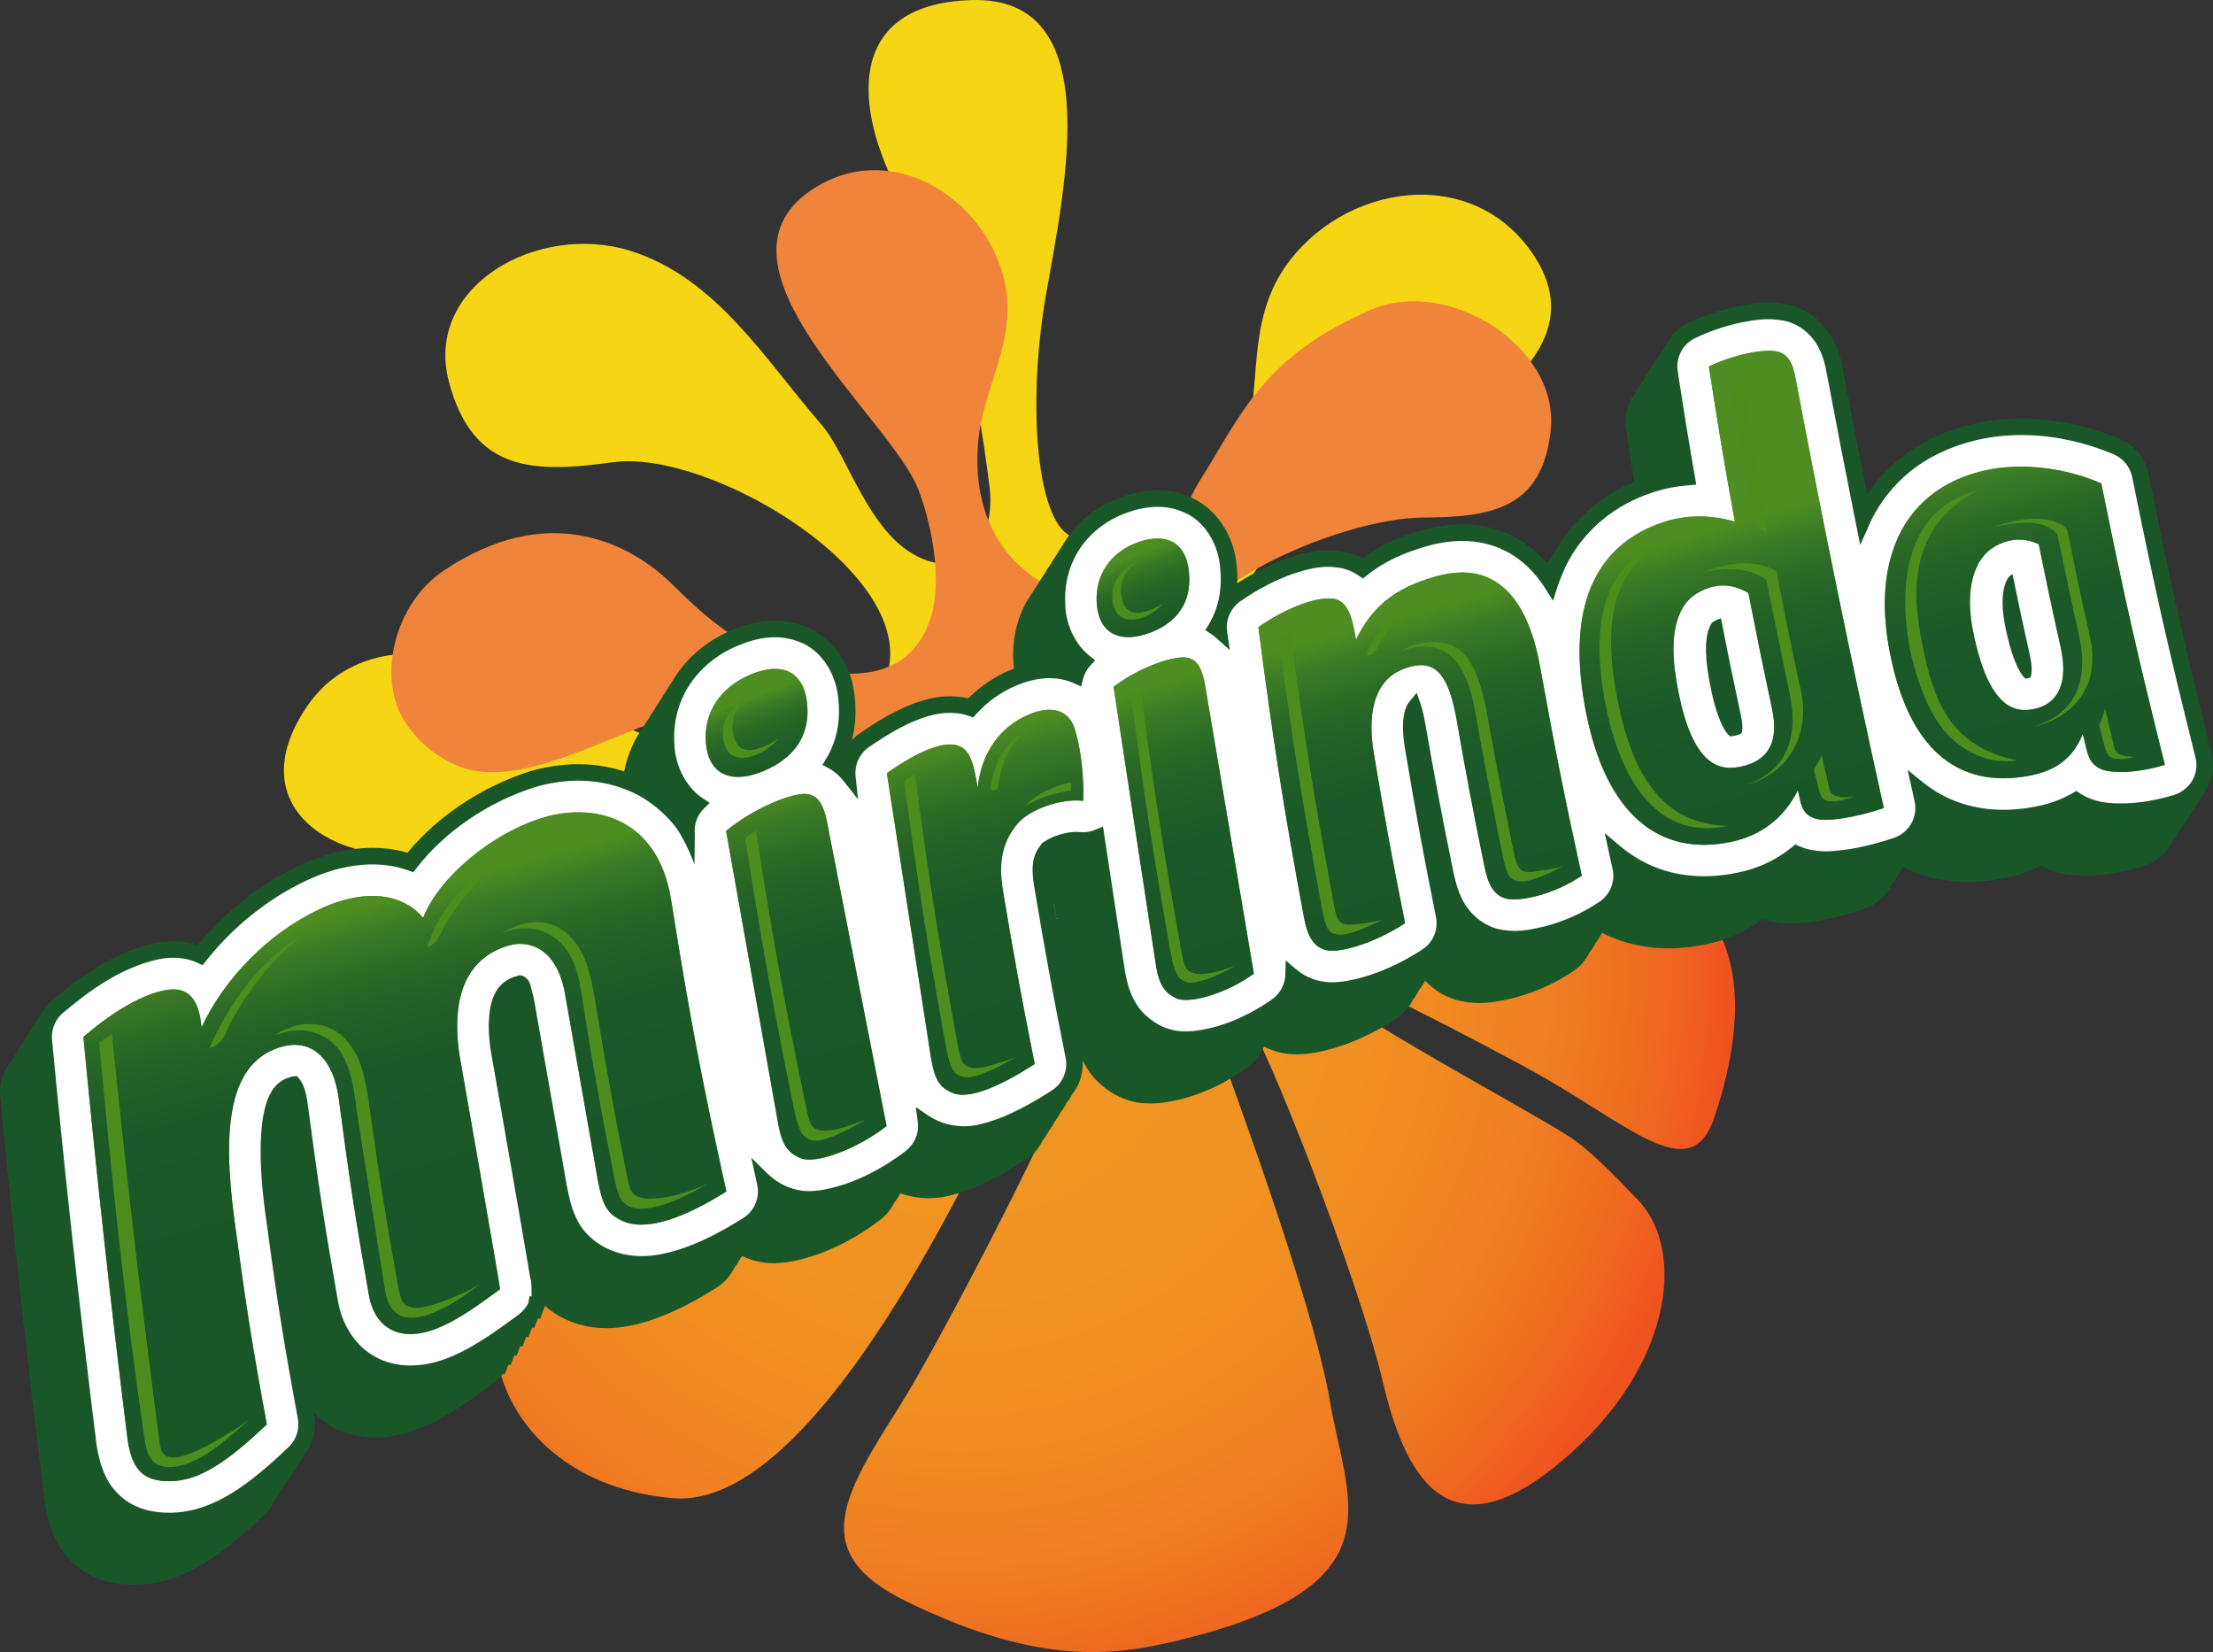 <?xml version="1.0" encoding="UTF-8" standalone="no"?>
<svg
   xmlns:dc="http://purl.org/dc/elements/1.1/"
   xmlns:cc="http://creativecommons.org/ns#"
   xmlns:rdf="http://www.w3.org/1999/02/22-rdf-syntax-ns#"
   xmlns:svg="http://www.w3.org/2000/svg"
   xmlns="http://www.w3.org/2000/svg"
   xmlns:sodipodi="http://sodipodi.sourceforge.net/DTD/sodipodi-0.dtd"
   xmlns:inkscape="http://www.inkscape.org/namespaces/inkscape"
   inkscape:version="1.0 (4035a4f, 2020-05-01)"
   sodipodi:docname="Mirinda_2012.svg"
   xml:space="preserve"
   enable-background="new 0 0 424.764 307.039"
   viewBox="0 0 411.35 307.042"
   height="307.042"
   width="411.35"
   y="0px"
   x="0px"
   id="LOGO_MIRINDA_FRUTAS"
   version="1.1"><rect x="0" y="0" width="411.35" height="307.042" fill="#333333" stroke="none"/><defs
   id="defs123" /><sodipodi:namedview
   inkscape:current-layer="LOGO_MIRINDA_FRUTAS"
   inkscape:window-maximized="0"
   inkscape:window-y="0"
   inkscape:window-x="0"
   inkscape:cy="131.4636"
   inkscape:cx="400.2875"
   inkscape:zoom="1.1154935"
   inkscape:pagecheckerboard="true"
   showgrid="false"
   id="namedview121"
   inkscape:window-height="900"
   inkscape:window-width="1440"
   inkscape:pageshadow="2"
   inkscape:pageopacity="0"
   guidetolerance="10"
   gridtolerance="10"
   objecttolerance="10"
   borderopacity="1"
   bordercolor="#666666"
   pagecolor="#ffffff" />
<g
   transform="translate(-0.5,0.003)"
   id="g118">
	<g
   id="g116">
		<g
   id="g14">
			<g
   id="g12">
				
			</g>
		</g>
		<g
   id="g114">
			<g
   id="g37">
				
					<radialGradient
   gradientUnits="userSpaceOnUse"
   gradientTransform="matrix(1.094,0.05,0.05,-1.094,-390.221,802.761)"
   r="130.768"
   cy="590.447"
   cx="493.425"
   id="SVGID_1_">
					<stop
   id="stop16"
   style="stop-color:#F09522"
   offset="0" />
					<stop
   id="stop18"
   style="stop-color:#F09322"
   offset="0.419" />
					<stop
   id="stop20"
   style="stop-color:#F08C22"
   offset="0.611" />
					<stop
   id="stop22"
   style="stop-color:#F07F22"
   offset="0.756" />
					<stop
   id="stop24"
   style="stop-color:#EF6E21"
   offset="0.877" />
					<stop
   id="stop26"
   style="stop-color:#EF5720"
   offset="0.983" />
					<stop
   id="stop28"
   style="stop-color:#EE5320"
   offset="1" />
				</radialGradient>
				<path
   style="fill:url(#SVGID_1_)"
   id="path31"
   d="m 284.437,198.552 c 18.813,10.199 30.204,22.46 34.702,9.182 8.891,-26.286 3.635,-48.587 -28.368,-46.805 -14.835,0.814 -33.086,4.833 -47.077,8.466 0.604,-3.683 1.333,-6.739 1.333,-6.739 l -14.705,-23.242 -42.644,13.738 c 0,0 -12.858,15.073 -13.151,21.488 -0.217,4.288 4.838,16.802 8.226,24.648 -31.149,21.994 -25.339,19.195 -42.477,23.26 -2.52,0.6 3.247,-73.09 -42.118,-51.372 -1.956,0.942 7.409,61.959 5.192,62.526 -19.024,4.947 -13.274,41.588 22.19,44.744 26.605,2.362 56.414,-62.234 66.447,-83.697 1.723,-1.047 6.054,-2.174 8.337,-2.573 2.503,-0.425 -2.237,7.481 -3.54,12.924 -1.865,5.979 -21.863,44.866 -29.111,56.319 -10.531,16.619 -17.064,27.229 1.24,36.177 25.677,12.547 39.727,10.083 52.704,6.75 38.957,-10.009 29.254,-25.257 26.079,-43.983 -3.221,-18.966 -19.591,-62.57 -20.176,-64.501 -1.051,-3.462 -0.931,-5.099 3.245,-7.049 1.397,-0.667 -0.117,-0.176 1.173,0.017 3.494,4.037 21.025,48.563 25.625,68.064 3.998,17.085 11.729,31.591 31.396,16.145 22.026,-17.287 25.432,-40.19 15.985,-50.041 -4.617,-4.824 -9.007,-9.386 -13.168,-12.028 -10.189,-6.44 -47.329,-25.941 -48.572,-30.752 -0.272,-1.07 -1.195,-0.063 -1.139,-1.681 8.047,1.451 36.522,16.852 42.372,20.015 z"
   fill="url(#SVGID_1_)" />
				<path
   id="path33"
   d="m 239.632,98.75 c -5.769,6.257 -12.261,16.261 -12.843,24.881 -0.271,4.057 0.447,7.103 1.912,9.364 -4.872,0.948 -9.694,2.031 -14.479,3.248 -21.942,5.587 -43.217,13.595 -63.922,22.879 -10.74,-9.194 -31.718,-13.205 -42.866,-9.166 -8.652,3.145 -17.129,7.104 -26.289,8.542 -18.625,2.953 -36.437,-8.687 -23.396,-27.465 5.986,-8.61 16.451,-11.134 26.392,-8.647 11.586,2.906 23.475,8.974 34.479,13.52 6.734,2.809 12.368,2.99 19.463,2.682 7.083,-0.34 16.364,-0.366 22.062,-5.437 C 182.54,113.289 134.639,83.112 114.494,85.898 99.849,87.919 88.459,87.913 83.952,70.99 79.241,53.244 100.365,41.235 117.669,46.615 c 15.97,4.969 25.156,20.382 35.542,32.327 4.833,5.558 8.586,19.837 17.813,24.471 9.228,4.619 14.608,-3.679 13.401,-13.057 -2.521,-19.5 -5.431,-35.026 -15.559,-52.25 -9.263,-15.716 -12.685,-37.389 12.28,-38.099 24.958,-0.686 17.464,33.966 13.795,54.704 -3.438,19.627 -1.881,40.627 3.999,44.588 10.272,6.905 30.642,-8.221 32.843,-15.813 3.319,-11.455 0.355,-23.252 7.513,-33.755 10.604,-15.512 35.089,-19.664 46.5,-1.976 15.802,24.574 -35.132,39.053 -46.164,50.995 z"
   fill="#f6d614" />
				<path
   id="path35"
   d="m 216.091,128.358 c -13.779,3.667 -27.031,9.37 -39.564,16.036 -3.48,1.844 -6.918,3.785 -10.317,5.779 -2.021,-15.326 -27.738,-19.861 -39.646,-17.237 -11.359,2.525 -29.51,14.508 -41.314,9.264 -4.502,-2.016 -7.869,-5.176 -9.944,-8.819 -4.507,-7.927 -1.46,-21.168 7.642,-27.31 19.261,-12.98 34.6,-5.353 42.688,2.7 6.712,6.684 12.456,11.297 21.362,14.285 10.759,3.61 22.562,3.718 26.433,-8.045 2.293,-6.98 0.385,-17.047 -2.179,-23.905 -4.894,-13.095 -40.604,-41.488 -20.166,-55.624 14.725,-10.174 32.78,1.263 36.202,17.035 2.279,10.681 -3.843,19.009 -4.916,29.16 -1.52,14.714 5.531,26.767 20.605,29.792 13.42,2.675 14.875,-13.208 20.746,-22.462 7.213,-11.344 11.297,-22.76 31.752,-31.484 14.211,-6.045 34.886,6.824 33.273,22.38 -1.557,14.835 -11.221,16.224 -23.896,16.289 -14.728,0.06 -49.776,13.892 -48.761,32.166 z"
   fill="#f0843a" />
			</g>
			<g
   id="g112">
				<g
   id="g47">
					<g
   id="g43">
						<path
   id="path39"
   d="m 25.309,294.016 c -2.783,0 -5.19,-0.491 -7.358,-1.502 l -0.158,-0.067 c -2.625,-1.248 -4.919,-3.478 -6.276,-6.109 C 10.24,283.916 9.72,281.57 9.348,279.399 L 9.317,279.133 C 6.156,253.816 3.371,228.477 1.038,203.818 c -0.143,-1.517 0.12,-3.032 0.76,-4.384 0.281,-0.586 0.64,-1.146 1.063,-1.665 l 0.04,-0.049 0.025,-0.058 c 0.245,-0.524 0.581,-1.052 1.028,-1.613 l 0.038,-0.047 0.025,-0.056 c 0.246,-0.532 0.59,-1.075 1.022,-1.612 l 0.038,-0.047 0.025,-0.056 c 0.248,-0.528 0.588,-1.062 1.039,-1.628 l 0.034,-0.044 0.024,-0.05 c 0.26,-0.538 0.609,-1.082 1.039,-1.617 l 0.036,-0.045 0.024,-0.053 c 0.249,-0.523 0.593,-1.063 1.021,-1.604 l 0.035,-0.044 0.023,-0.051 c 0.517,-1.086 1.227,-2.021 2.111,-2.777 5.289,-4.451 11.222,-8.806 18.745,-10.508 1.224,-0.258 2.369,-0.385 3.492,-0.385 1.503,0 2.959,0.236 4.328,0.701 l 0.325,0.109 0.221,-0.265 c 5.128,-6.201 11.563,-11.245 18.609,-14.587 4.607,-2.195 9.155,-3.309 13.518,-3.309 2.218,0 4.361,0.297 6.374,0.883 l 0.314,0.092 0.209,-0.252 c 5.646,-6.822 13.641,-12.137 22.51,-14.965 0.713,-0.211 1.444,-0.4 2.166,-0.558 0.242,-0.055 0.492,-0.101 0.743,-0.143 0.5,-0.104 0.985,-0.195 1.482,-0.274 0.218,-0.03 0.971,-0.12 0.971,-0.12 l 0.295,-0.031 c 0.335,-0.037 0.664,-0.073 1.006,-0.089 0.387,-0.04 0.743,-0.061 1.106,-0.067 0.419,-0.017 0.815,-0.021 1.219,-0.021 0.414,0 0.794,0.01 1.198,0.027 0.379,0.016 0.767,0.049 1.15,0.093 0.429,0.034 0.848,0.071 1.262,0.126 0.264,0.036 0.537,0.085 0.807,0.135 l 0.312,0.056 c 0.66,0.114 1.264,0.245 1.845,0.397 0.567,0.138 1.112,0.285 1.677,0.467 l 0.541,0.174 0.104,-0.559 c 0.285,-1.531 0.747,-3.019 1.375,-4.428 l 0.203,0.046 0.007,-0.491 0.007,-0.024 0.083,-0.183 c 0.458,-0.937 1.013,-1.861 1.688,-2.816 0.318,-0.571 0.666,-1.115 1.091,-1.708 0.34,-0.595 0.695,-1.155 1.086,-1.709 0.377,-0.645 0.731,-1.199 1.106,-1.732 0.406,-0.699 0.747,-1.231 1.096,-1.713 0.354,-0.619 0.711,-1.183 1.091,-1.722 0.299,-0.507 0.585,-0.962 0.883,-1.402 0.021,-0.021 0.066,-0.087 0.109,-0.156 0.327,-0.456 0.618,-0.854 0.926,-1.22 0.099,-0.131 0.179,-0.235 0.271,-0.341 0.296,-0.347 0.59,-0.671 0.906,-1.003 l 0.114,-0.115 c 0.085,-0.086 0.172,-0.176 0.262,-0.256 0.313,-0.313 0.616,-0.593 0.917,-0.866 0.103,-0.093 0.208,-0.178 0.315,-0.266 l 0.224,-0.184 c 0.275,-0.236 0.569,-0.462 0.871,-0.686 0.181,-0.146 0.364,-0.268 0.546,-0.392 l 0.961,-0.665 c 0.259,-0.151 0.545,-0.311 0.828,-0.467 l 0.332,-0.192 c 0.145,-0.087 0.289,-0.174 0.439,-0.249 0.572,-0.292 1.129,-0.571 1.704,-0.809 2.836,-1.223 5.553,-1.841 8.079,-1.841 2.127,0 4.175,0.438 6.087,1.3 0.103,0.035 0.15,0.055 0.22,0.085 5.25,2.512 7.574,7.871 7.993,12.046 0.35,2.579 0.187,5.456 -0.458,8.117 l -0.439,1.82 1.289,-1.358 c 0.412,-0.435 0.831,-0.793 1.279,-1.097 3.62,-2.522 6.649,-4.228 9.537,-5.37 2.665,-1.029 4.829,-1.489 7.013,-1.489 0.926,0 1.859,0.089 2.774,0.266 0,0 0.419,0.102 0.528,0.124 l 0.265,0.053 0.19,-0.192 c 2.218,-2.244 4.922,-4.049 7.82,-5.22 l 0.892,-0.333 -0.048,-0.388 c -0.075,-0.616 -0.118,-1.147 -0.131,-1.626 -0.16,-3.243 0.445,-6.432 1.753,-9.234 l 0.045,-0.106 c 0.458,-0.976 1.018,-1.919 1.728,-2.921 0.412,-0.697 0.751,-1.229 1.093,-1.71 0.342,-0.599 0.692,-1.145 1.099,-1.71 0.344,-0.621 0.704,-1.185 1.104,-1.728 0.342,-0.604 0.685,-1.144 1.082,-1.705 0.396,-0.682 0.748,-1.236 1.103,-1.733 l 0.092,-0.13 v -0.026 c 0.271,-0.455 0.548,-0.893 0.845,-1.33 0.045,-0.065 0.068,-0.099 0.089,-0.134 0.275,-0.39 0.597,-0.802 0.959,-1.227 l 0.106,-0.133 c 0.37,-0.434 0.711,-0.795 1.067,-1.149 0.089,-0.093 0.172,-0.173 0.261,-0.259 l 0.089,-0.083 c 0.305,-0.286 0.605,-0.568 0.927,-0.83 l 0.419,-0.331 c 0.318,-0.254 0.639,-0.505 0.983,-0.745 0.092,-0.062 0.512,-0.326 0.618,-0.398 0.295,-0.192 0.584,-0.376 0.89,-0.551 0.291,-0.167 0.581,-0.316 0.88,-0.463 l 0.277,-0.143 c 0.146,-0.077 0.292,-0.154 0.442,-0.22 0.608,-0.278 1.155,-0.503 1.68,-0.69 2.313,-0.854 4.564,-1.286 6.693,-1.286 2.135,0 4.17,0.438 6.047,1.302 l 0.184,0.085 c 5.378,2.554 7.643,8.008 7.97,12.262 0.117,1.059 0.153,2.102 0.106,3.115 l -0.044,0.97 0.814,-0.527 c 3.011,-1.947 6.06,-3.482 9.062,-4.563 2.495,-0.815 4.79,-1.494 7.478,-1.494 1.077,0 2.14,0.107 3.246,0.327 0.886,0.215 1.634,0.474 2.335,0.812 0.201,0.094 0.373,0.182 0.545,0.277 l 0.279,0.155 0.258,-0.188 c 3.108,-2.263 6.817,-3.963 11.339,-5.199 2.369,-0.665 4.722,-1.001 6.992,-1.001 3.102,0 6.011,0.628 8.648,1.867 0.673,0.317 1.294,0.652 1.957,1.059 0.478,0.304 0.968,0.646 1.45,1.012 0.05,0.038 0.239,0.164 0.285,0.199 1.044,0.806 2.056,1.765 3.001,2.848 l 0.03,0.034 0.104,0.089 0.446,0.356 0.293,-0.49 c 0.104,-0.172 0.221,-0.335 0.337,-0.5 0.104,-0.144 0.206,-0.289 0.306,-0.441 0.4,-0.667 0.744,-1.201 1.086,-1.693 0.405,-0.693 0.83,-1.332 1.231,-1.923 0.084,-0.113 0.187,-0.256 0.283,-0.396 0.422,-0.57 0.853,-1.128 1.298,-1.672 l 0.087,-0.097 c 0.077,-0.084 0.151,-0.167 0.222,-0.262 1.356,-1.569 2.935,-3.024 4.662,-4.294 l 0.5,-0.377 c 0.462,-0.32 0.939,-0.628 1.428,-0.939 l 0.8,-0.49 c 0.454,-0.262 0.914,-0.517 1.388,-0.754 0.209,-0.109 0.419,-0.21 0.631,-0.312 l 0.311,-0.151 c 0.452,-0.22 0.913,-0.437 1.373,-0.632 l 0.116,-0.049 0.189,-0.235 0.005,-0.19 -1.521,-9.828 c -0.257,-1.658 -0.013,-3.34 0.706,-4.864 0.263,-0.555 0.604,-1.091 1.044,-1.64 l 0.037,-0.046 0.025,-0.054 c 0.27,-0.573 0.604,-1.098 1.021,-1.606 l 0.04,-0.048 0.026,-0.056 c 0.261,-0.553 0.599,-1.08 1.031,-1.613 l 0.039,-0.048 0.026,-0.056 c 0.252,-0.539 0.6,-1.084 1.034,-1.622 l 0.041,-0.05 0.025,-0.059 c 0.268,-0.592 0.654,-1.129 1.034,-1.621 l 0.033,-0.043 0.023,-0.049 c 0.244,-0.52 0.574,-1.035 1.039,-1.621 l 0.043,-0.054 0.025,-0.064 c 0.031,-0.076 0.078,-0.144 0.123,-0.216 l 0.098,-0.158 c 0.651,-1.196 1.488,-2.157 2.495,-2.869 0.452,-0.318 0.856,-0.555 1.272,-0.744 2.838,-1.355 5.854,-2.378 8.97,-3.045 1.847,-0.368 3.678,-0.699 5.693,-0.699 0.457,0 0.924,0.018 1.401,0.055 l 0.446,0.035 0.01,-0.051 1.307,0.236 c 0.962,0.18 1.891,0.476 2.759,0.88 l 0.07,0.033 0.077,0.01 0.071,0.042 c 3.07,1.47 4.745,3.987 5.465,5.354 1.082,2.035 1.521,4 1.781,5.485 1.399,7.425 2.91,15.223 4.492,23.183 l 0.235,1.187 0.671,-1.006 c 2.689,-4.038 6.38,-7.384 10.668,-9.676 5.371,-2.813 11.301,-4.241 17.623,-4.241 7.653,0 14.113,2.074 18.192,3.82 l 0.227,0.104 c 2.404,1.127 4.157,3.363 4.69,5.981 4.199,20.786 6.5,30.977 11.725,51.925 0.476,1.871 0.287,3.869 -0.531,5.63 -0.202,0.413 -0.462,0.804 -0.712,1.164 -0.136,0.203 -0.236,0.354 -0.345,0.498 -0.304,0.598 -0.646,1.13 -1.1,1.707 l -0.036,0.047 -0.024,0.054 c -0.227,0.494 -0.544,0.993 -1.032,1.618 l -0.035,0.045 -0.023,0.052 c -0.245,0.529 -0.581,1.056 -1.027,1.611 l -0.035,0.043 -0.024,0.05 c -0.282,0.578 -0.623,1.108 -1.036,1.619 l -0.037,0.046 -0.025,0.054 c -0.25,0.521 -0.591,1.056 -1.041,1.633 l -0.034,0.044 -0.022,0.05 c -0.999,2.125 -2.882,3.749 -5.167,4.457 -3.21,0.979 -6.437,1.542 -9.586,1.674 -0.391,0.008 -0.785,0.014 -1.179,0.014 -2.375,0 -4.465,-0.211 -6.944,-1.237 l -0.059,-0.039 -0.147,-0.06 -0.077,-0.037 c -0.081,-0.039 -0.142,-0.063 -0.181,-0.076 0,0 -0.445,-0.229 -0.579,-0.303 l -0.234,-0.129 -0.238,0.125 c -3.163,1.65 -6.221,2.25 -8.532,2.586 -1.58,0.229 -3.161,0.346 -4.698,0.346 -4.139,0 -8,-0.829 -11.479,-2.465 -0.101,-0.045 -0.184,-0.092 -0.268,-0.138 l -0.598,-0.315 -0.232,0.438 c -0.24,0.452 -0.528,0.901 -0.882,1.374 -0.29,0.586 -0.613,1.092 -1.1,1.725 l -0.031,0.043 -0.023,0.048 c -0.968,2.048 -2.773,3.649 -4.954,4.396 -3.241,1.085 -6.385,1.854 -9.339,2.283 -1.407,0.173 -2.722,0.336 -4.115,0.336 -1.392,0 -2.703,-0.159 -4.127,-0.5 -0.266,-0.074 -0.566,-0.169 -0.89,-0.283 l -0.253,-0.089 -0.214,0.161 c -3.055,2.292 -6.638,3.891 -10.362,4.621 -2.275,0.486 -4.55,0.732 -6.769,0.732 -3.967,0 -7.696,-0.773 -11.089,-2.301 l -0.098,-0.044 H 299.5 l -0.282,-0.14 -0.302,-0.16 c -0.13,-0.07 -0.259,-0.139 -0.39,-0.204 l -0.372,-0.183 -0.276,0.369 -0.136,0.203 c -0.259,0.535 -0.606,1.08 -1.036,1.621 l -0.033,0.041 -0.022,0.049 c -0.296,0.6 -0.646,1.146 -1.04,1.627 l -0.037,0.045 -0.025,0.053 c -0.658,1.352 -1.652,2.504 -2.876,3.333 -3.261,2.192 -6.9,3.842 -10.819,4.897 -1.986,0.461 -4.058,0.94 -6.325,0.94 -1.286,0 -2.564,-0.149 -3.908,-0.458 -0.66,-0.189 -1.298,-0.419 -1.883,-0.678 v -0.01 l -0.289,-0.133 c -1.331,-0.619 -2.534,-1.508 -3.677,-2.721 l -0.384,-0.406 -0.414,0.487 -0.076,0.14 c -0.237,0.497 -0.588,1.041 -1.03,1.586 l -0.039,0.047 -0.024,0.056 c -0.271,0.573 -0.616,1.12 -1.03,1.627 l -0.037,0.046 -0.026,0.055 c -0.661,1.379 -1.688,2.553 -2.971,3.395 -5.242,3.402 -10.703,5.597 -15.79,6.344 -0.728,0.086 -1.527,0.172 -2.426,0.172 -1.173,0 -2.318,-0.15 -3.502,-0.46 -0.674,-0.194 -1.355,-0.45 -2.016,-0.756 l -0.311,-0.147 -0.377,-0.168 -0.331,0.475 c -0.112,0.162 -0.223,0.322 -0.349,0.478 l -0.036,0.044 -0.024,0.051 c -0.603,1.233 -1.488,2.289 -2.634,3.139 -5.271,3.714 -10.714,5.877 -16.17,6.421 -0.458,0.028 -0.978,0.058 -1.534,0.058 -1.724,0 -3.214,-0.279 -4.688,-0.875 l -0.122,-0.046 c -0.167,-0.063 -0.327,-0.136 -0.483,-0.206 l -0.232,-0.104 c -2.278,-1.095 -4.336,-2.888 -5.642,-4.915 -0.378,-0.578 -0.68,-1.167 -0.9,-1.616 l -1.183,-2.41 0.236,2.675 c 0.028,0.324 0.027,0.666 0.021,0.993 l -0.021,0.21 c -0.007,0.303 -0.034,0.578 -0.081,0.838 -0.03,0.176 -0.064,0.351 -0.101,0.508 l -0.052,0.231 c -0.024,0.118 -0.049,0.234 -0.086,0.345 -0.119,0.373 -0.251,0.758 -0.427,1.112 -0.155,0.332 -0.321,0.634 -0.5,0.909 -0.144,0.222 -0.296,0.436 -0.473,0.646 l -0.074,0.114 -0.059,0.06 -0.016,0.051 c -0.296,0.604 -0.635,1.135 -1.035,1.623 l -0.039,0.047 -0.026,0.055 c -0.259,0.547 -0.597,1.072 -1.03,1.608 l -0.038,0.046 -0.025,0.055 c -0.257,0.542 -0.603,1.086 -1.025,1.615 l -0.036,0.045 -0.025,0.053 c -0.249,0.521 -0.587,1.06 -1.034,1.644 -0.313,0.614 -0.657,1.146 -1.104,1.711 l -0.035,0.044 -0.024,0.051 c -0.673,1.414 -1.722,2.608 -3.032,3.453 -3.887,2.486 -7.122,4.203 -10.182,5.398 -2.194,0.781 -4.619,1.644 -7.543,1.644 -1.61,0 -3.189,-0.257 -4.826,-0.787 -0.067,-0.024 -0.157,-0.062 -0.244,-0.099 l -0.435,-0.188 -0.211,0.424 c -0.292,0.584 -0.642,1.129 -1.04,1.619 l -0.036,0.045 -0.024,0.051 c -0.57,1.17 -1.372,2.168 -2.385,2.968 -5.49,4.198 -11.406,6.917 -17.101,7.854 -0.707,0.088 -1.561,0.186 -2.505,0.186 -1.647,0 -3.234,-0.301 -4.853,-0.922 l -0.181,-0.081 c -0.178,-0.08 -0.345,-0.154 -0.502,-0.232 l -0.388,-0.192 -0.352,0.305 c -0.099,0.143 -0.201,0.275 -0.308,0.398 l -0.044,0.051 -0.029,0.062 c -0.265,0.556 -0.604,1.089 -1.041,1.632 l -0.037,0.047 -0.024,0.053 c -0.668,1.416 -1.743,2.625 -3.107,3.496 -4.596,2.903 -8.558,4.85 -12.468,6.123 -2.93,0.916 -5.396,1.342 -7.754,1.342 -2.459,0 -4.745,-0.461 -6.987,-1.411 l -0.221,-0.11 -0.171,-0.064 -0.27,-0.135 c -1.206,-0.576 -2.396,-1.367 -3.442,-2.289 l -0.539,-0.474 -0.259,0.67 c -0.038,0.103 -0.153,0.433 -0.153,0.433 l -0.074,0.164 -0.506,1.328 -0.201,-0.094 -0.24,0.348 c -0.066,0.076 -0.104,0.119 -0.137,0.166 l -0.033,0.047 -0.484,1.236 -0.138,-0.068 -0.254,0.281 c -0.092,0.099 -0.144,0.156 -0.187,0.217 l -0.034,0.05 -0.484,1.241 -0.171,-0.084 -0.249,0.324 c -0.08,0.092 -0.126,0.146 -0.166,0.209 l -0.026,0.043 -0.472,1.224 -0.204,-0.103 -0.254,0.381 -0.15,0.174 -0.486,1.269 -0.2,-0.098 -0.244,0.352 c -0.071,0.083 -0.112,0.132 -0.146,0.185 l -0.509,1.297 -0.142,-0.064 -0.246,0.26 c -0.077,0.074 -0.146,0.142 -0.206,0.235 l -0.496,1.271 -0.19,-0.096 -0.25,0.334 c -0.485,0.647 -1.062,1.221 -1.708,1.704 -2.979,2.192 -6.356,4.679 -10.068,6.683 -2.891,1.535 -6.829,3.298 -11.645,3.298 -0.352,0 -0.707,-0.009 -1.067,-0.028 -2.071,-0.134 -4.032,-0.63 -5.822,-1.473 l -0.118,-0.057 c -1.436,-0.683 -2.79,-1.645 -4.023,-2.856 l -1.172,-1.15 0.332,1.608 c 0.024,0.119 0.088,0.479 0.088,0.479 0.319,1.745 0.09,3.516 -0.661,5.123 -0.143,0.288 -0.334,0.608 -0.599,1 -0.139,0.213 -0.275,0.412 -0.431,0.598 l -0.041,0.047 -0.026,0.058 c -0.255,0.536 -0.593,1.063 -1.033,1.611 l -0.039,0.049 -0.026,0.057 c -0.243,0.536 -0.577,1.062 -1.021,1.605 l -0.041,0.05 -0.027,0.059 c -0.286,0.633 -0.7,1.192 -1.027,1.608 l -0.036,0.046 -0.028,0.059 c -0.243,0.521 -0.581,1.051 -1.034,1.616 l -0.036,0.046 -0.024,0.053 c -0.257,0.541 -0.604,1.084 -1.029,1.613 l -0.038,0.047 -0.025,0.056 c -0.44,0.94 -1.056,1.796 -1.829,2.543 -3.094,2.938 -6.814,6.29 -10.941,8.854 -4.253,2.646 -8.546,4 -12.76,4.025 z m 170.52,-126.458 0.553,3.258 0.987,-0.159 -0.473,-3.127 -0.381,-0.043 -0.118,-0.005 z"
   fill="#195728" />
						<path
   id="path41"
   d="m 329.179,57.241 c 0.456,0 0.914,0.018 1.361,0.054 l 0.896,0.07 0.001,-0.005 0.812,0.146 c 0.925,0.173 1.813,0.456 2.644,0.842 l 0.141,0.065 0.039,0.005 c 0.007,0.003 0.016,0.006 0.021,0.009 2.968,1.431 4.563,3.833 5.254,5.144 1.048,1.97 1.475,3.886 1.73,5.347 1.398,7.419 2.909,15.218 4.492,23.182 l 0.471,2.373 1.343,-2.013 c 2.646,-3.97 6.271,-7.259 10.479,-9.508 5.302,-2.777 11.154,-4.186 17.396,-4.186 7.565,0 13.954,2.05 17.99,3.777 0.029,0.015 0.06,0.028 0.089,0.041 l 0.129,0.059 c 2.262,1.061 3.911,3.165 4.412,5.626 4.2,20.796 6.503,30.992 11.729,51.953 0.446,1.757 0.27,3.637 -0.493,5.276 -0.19,0.392 -0.438,0.764 -0.687,1.121 l -0.028,0.043 c -0.097,0.144 -0.193,0.289 -0.296,0.426 l -0.057,0.075 -0.041,0.084 c -0.239,0.487 -0.564,0.99 -0.995,1.539 l -0.073,0.093 -0.049,0.108 c -0.209,0.457 -0.509,0.925 -0.973,1.519 l -0.069,0.09 -0.049,0.104 c -0.229,0.491 -0.543,0.984 -0.964,1.508 l -0.069,0.086 -0.049,0.1 c -0.269,0.544 -0.587,1.043 -0.979,1.525 l -0.073,0.091 -0.051,0.105 c -0.234,0.49 -0.557,0.994 -0.983,1.542 l -0.069,0.088 -0.048,0.103 c -0.938,1.997 -2.711,3.524 -4.858,4.19 -3.171,0.965 -6.354,1.522 -9.438,1.651 -0.398,0.008 -0.791,0.013 -1.182,0.013 -2.313,0 -4.346,-0.203 -6.745,-1.195 l -0.038,-0.061 -0.18,-0.042 -0.025,-0.014 -0.026,-0.013 c -0.08,-0.037 -0.145,-0.063 -0.194,-0.082 l -0.142,-0.073 c -0.13,-0.066 -0.267,-0.136 -0.396,-0.207 l -0.471,-0.259 -0.476,0.248 c -3.097,1.617 -6.102,2.205 -8.372,2.535 -1.559,0.228 -3.115,0.342 -4.628,0.342 -4.063,0 -7.854,-0.813 -11.284,-2.426 -0.078,-0.037 -0.149,-0.076 -0.221,-0.115 l -0.168,-0.09 -0.881,-0.461 -0.466,0.877 c -0.229,0.429 -0.503,0.856 -0.841,1.309 l -0.06,0.079 -0.042,0.089 c -0.226,0.47 -0.53,0.947 -0.993,1.551 l -0.065,0.085 -0.046,0.097 c -0.911,1.928 -2.61,3.435 -4.657,4.135 -3.217,1.076 -6.33,1.839 -9.262,2.264 -1.375,0.17 -2.674,0.331 -4.037,0.331 -1.352,0 -2.625,-0.155 -3.977,-0.478 -0.277,-0.077 -0.571,-0.17 -0.873,-0.277 l -0.506,-0.18 -0.43,0.322 c -2.992,2.247 -6.506,3.814 -10.174,4.534 -2.232,0.478 -4.472,0.72 -6.655,0.72 -3.896,0 -7.557,-0.759 -10.884,-2.257 l -0.131,-0.051 -0.243,-0.12 c -0.099,-0.05 -0.195,-0.103 -0.293,-0.156 -0.136,-0.072 -0.271,-0.146 -0.406,-0.211 l -0.743,-0.367 -0.498,0.664 c -0.023,0.032 -0.048,0.066 -0.079,0.116 l -0.08,0.095 -0.055,0.112 c -0.241,0.501 -0.57,1.015 -0.978,1.526 l -0.066,0.084 -0.048,0.096 c -0.278,0.565 -0.605,1.081 -0.977,1.531 l -0.075,0.091 -0.052,0.106 c -0.62,1.273 -1.557,2.358 -2.704,3.136 -3.216,2.164 -6.808,3.789 -10.639,4.823 -1.976,0.457 -4.019,0.932 -6.229,0.932 -1.239,0 -2.474,-0.145 -3.771,-0.439 -0.555,-0.16 -1.079,-0.344 -1.561,-0.543 l -0.538,-0.25 c -1.271,-0.59 -2.425,-1.444 -3.523,-2.61 l -0.767,-0.808 -0.725,0.848 c -0.041,0.049 -0.124,0.146 -0.19,0.291 -0.231,0.488 -0.561,0.994 -0.975,1.504 l -0.077,0.095 -0.052,0.111 c -0.251,0.534 -0.576,1.048 -0.965,1.524 l -0.075,0.092 -0.052,0.107 c -0.622,1.299 -1.589,2.402 -2.791,3.189 -5.184,3.365 -10.575,5.533 -15.564,6.266 -0.728,0.086 -1.508,0.17 -2.38,0.17 -1.129,0 -2.233,-0.145 -3.352,-0.438 -0.662,-0.19 -1.318,-0.438 -1.955,-0.732 l -0.047,-0.02 -0.061,-0.041 -0.082,-0.027 c -0.042,-0.021 -0.084,-0.043 -0.127,-0.063 l -0.756,-0.338 -0.475,0.678 -0.096,0.139 c -0.104,0.15 -0.207,0.302 -0.325,0.447 l -0.07,0.089 -0.051,0.103 c -0.565,1.16 -1.4,2.154 -2.463,2.941 -5.135,3.619 -10.647,5.813 -15.906,6.336 -0.467,0.029 -0.974,0.059 -1.52,0.059 -1.658,0 -3.088,-0.267 -4.524,-0.848 l -0.111,-0.042 c -0.155,-0.058 -0.304,-0.126 -0.449,-0.192 l -0.049,-0.022 -0.044,-0.022 -0.046,-0.02 -0.038,-0.016 -0.047,-0.02 c -1.041,-0.5 -3.652,-1.961 -5.443,-4.741 -0.361,-0.551 -0.653,-1.123 -0.867,-1.559 l -2.365,-4.819 0.473,5.348 c 0.026,0.305 0.024,0.635 0.02,0.896 l -10e-4,0.012 c -0.008,0.073 -0.016,0.153 -0.021,0.26 -0.007,0.262 -0.029,0.504 -0.074,0.752 -0.027,0.162 -0.06,0.326 -0.089,0.457 -0.021,0.086 -0.04,0.17 -0.059,0.256 -0.021,0.099 -0.04,0.195 -0.076,0.304 -0.11,0.346 -0.234,0.71 -0.406,1.058 -0.141,0.299 -0.295,0.58 -0.463,0.842 -0.137,0.211 -0.278,0.406 -0.435,0.594 l -0.068,0.091 -0.018,0.03 -0.055,0.055 -0.073,0.148 c -0.279,0.569 -0.597,1.068 -0.972,1.526 l -0.078,0.095 -0.052,0.11 c -0.242,0.511 -0.56,1.003 -0.969,1.507 l -0.075,0.094 -0.053,0.108 c -0.239,0.507 -0.564,1.019 -0.964,1.517 l -0.073,0.091 -0.05,0.104 c -0.233,0.491 -0.554,0.999 -0.979,1.554 l -0.061,0.078 -0.043,0.088 c -0.246,0.5 -0.572,1.002 -0.997,1.539 l -0.069,0.09 -0.049,0.102 c -0.633,1.33 -1.619,2.453 -2.851,3.246 -3.859,2.469 -7.066,4.171 -10.065,5.344 l -0.069,0.025 c -2.102,0.748 -4.482,1.594 -7.32,1.594 -1.559,0 -3.087,-0.25 -4.638,-0.751 -0.077,-0.028 -0.157,-0.062 -0.235,-0.094 l -0.868,-0.374 -0.422,0.845 c -0.275,0.554 -0.605,1.067 -0.979,1.528 l -0.073,0.089 -0.05,0.103 c -0.537,1.102 -1.292,2.041 -2.231,2.784 -5.433,4.155 -11.271,6.839 -16.848,7.757 -0.71,0.09 -1.545,0.186 -2.461,0.186 -1.577,0 -3.099,-0.288 -4.648,-0.879 l -0.181,-0.081 c -0.171,-0.077 -0.333,-0.148 -0.484,-0.224 l -0.037,-0.019 -0.016,-0.006 -0.036,-0.021 -0.042,-0.02 -0.763,-0.352 -0.479,0.69 c -0.088,0.128 -0.179,0.246 -0.274,0.356 l -0.088,0.102 -0.059,0.121 c -0.248,0.52 -0.567,1.021 -0.979,1.535 l -0.074,0.092 -0.05,0.105 c -0.628,1.33 -1.641,2.467 -2.92,3.287 -4.563,2.881 -8.489,4.811 -12.347,6.067 -2.887,0.899 -5.305,1.319 -7.61,1.319 -2.381,0 -4.595,-0.444 -6.765,-1.358 l -0.221,-0.11 -0.057,-0.027 -0.061,-0.021 -0.056,-0.02 -0.277,-0.135 c -1.162,-0.556 -2.311,-1.32 -3.325,-2.211 l -1.077,-0.949 -0.517,1.341 c -0.041,0.106 -0.077,0.211 -0.111,0.312 l -0.039,0.113 -0.01,0.025 -0.053,0.11 -0.017,0.036 -0.015,0.037 -0.292,0.768 -0.091,-0.045 -0.479,0.697 c -0.055,0.059 -0.105,0.12 -0.151,0.186 l -0.066,0.097 -0.042,0.108 -0.279,0.713 h -10e-4 l -0.51,0.559 c -0.073,0.08 -0.14,0.156 -0.195,0.234 l -0.068,0.099 -0.043,0.11 -0.271,0.697 -0.058,-0.025 -0.499,0.646 c -0.062,0.071 -0.124,0.146 -0.177,0.23 l -0.055,0.086 -0.037,0.095 -0.254,0.661 -0.108,-0.054 -0.477,0.723 c 0.002,-0.003 0.003,-0.005 0.003,-0.005 0,0 -10e-4,0.001 -0.002,0.002 -0.031,0.034 -0.062,0.067 -0.089,0.101 l -0.104,0.127 -0.059,0.152 -0.259,0.672 -0.093,-0.047 -0.489,0.704 c -0.06,0.067 -0.114,0.137 -0.162,0.211 l -0.055,0.084 -0.036,0.093 -0.292,0.756 -0.467,0.494 c -0.057,0.055 -0.163,0.155 -0.255,0.303 l -0.05,0.082 -0.034,0.088 -0.258,0.67 -0.069,-0.035 -0.501,0.668 c -0.457,0.609 -0.998,1.148 -1.602,1.6 -2.969,2.186 -6.331,4.66 -10.006,6.644 -2.843,1.509 -6.708,3.241 -11.413,3.241 -0.343,0 -0.689,-0.01 -1.029,-0.027 -2.014,-0.131 -3.914,-0.611 -5.651,-1.43 l -0.109,-0.051 c -1.389,-0.66 -2.697,-1.591 -3.893,-2.764 l -2.343,-2.301 0.663,3.216 c 0.024,0.115 0.043,0.228 0.065,0.347 l 0.021,0.122 c 0.3,1.642 0.085,3.308 -0.613,4.8 -0.137,0.277 -0.317,0.58 -0.58,0.967 -0.15,0.232 -0.271,0.399 -0.39,0.543 l -0.081,0.097 -0.054,0.114 c -0.238,0.5 -0.557,0.994 -0.973,1.513 l -0.077,0.097 -0.053,0.114 c -0.227,0.496 -0.539,0.986 -0.954,1.497 l -0.081,0.102 -0.054,0.117 c -0.264,0.584 -0.653,1.111 -0.965,1.506 l -0.029,0.036 -0.021,0.033 -0.042,0.063 -0.032,0.068 c -0.226,0.484 -0.543,0.98 -0.971,1.516 l -0.073,0.092 -0.049,0.104 c -0.24,0.508 -0.565,1.016 -0.967,1.516 l -0.075,0.094 -0.051,0.109 c -0.414,0.886 -0.994,1.69 -1.718,2.39 -3.077,2.923 -6.774,6.254 -10.863,8.796 -4.173,2.596 -8.379,3.925 -12.508,3.95 l -0.327,0.002 c -2.708,0 -5.046,-0.476 -7.178,-1.47 l -0.104,-0.043 c -2.546,-1.211 -4.758,-3.358 -6.07,-5.903 -1.238,-2.349 -1.748,-4.638 -2.112,-6.763 l -0.031,-0.271 c -3.16,-25.31 -5.944,-50.646 -8.276,-75.298 -0.134,-1.428 0.112,-2.854 0.711,-4.119 0.266,-0.553 0.602,-1.08 1,-1.566 l 0.08,-0.098 0.053,-0.113 c 0.229,-0.488 0.543,-0.983 0.966,-1.513 l 0.075,-0.095 0.052,-0.11 c 0.229,-0.495 0.551,-1.003 0.958,-1.509 l 0.075,-0.094 0.052,-0.109 c 0.23,-0.494 0.551,-0.994 0.977,-1.529 l 0.07,-0.086 0.048,-0.102 c 0.244,-0.504 0.573,-1.016 0.978,-1.521 l 0.073,-0.091 0.05,-0.104 c 0.232,-0.489 0.557,-0.997 0.96,-1.51 l 0.07,-0.088 0.049,-0.103 c 0.485,-1.022 1.153,-1.899 1.979,-2.606 5.243,-4.412 11.117,-8.728 18.521,-10.402 1.197,-0.252 2.31,-0.375 3.396,-0.375 1.447,0 2.851,0.228 4.167,0.674 l 0.652,0.221 0.439,-0.531 c 5.082,-6.145 11.458,-11.143 18.441,-14.453 4.539,-2.164 9.014,-3.26 13.301,-3.26 2.171,0 4.268,0.291 6.232,0.863 l 0.631,0.184 0.42,-0.506 c 5.585,-6.749 13.496,-12.008 22.256,-14.802 0.711,-0.211 1.431,-0.396 2.148,-0.553 0.23,-0.053 0.471,-0.096 0.75,-0.144 0.509,-0.106 0.98,-0.193 1.42,-0.264 0.225,-0.031 0.452,-0.058 0.673,-0.084 l 0.281,-0.034 0.308,-0.033 c 0.324,-0.036 0.644,-0.071 0.975,-0.087 l 0.027,-10e-4 0.026,-0.003 c 0.342,-0.035 0.682,-0.056 1.06,-0.063 0.4,-0.016 0.791,-0.02 1.188,-0.02 0.406,0 0.78,0.01 1.178,0.027 0.337,0.014 0.712,0.044 1.149,0.094 0.39,0.031 0.807,0.067 1.215,0.121 0.258,0.035 0.523,0.084 0.786,0.132 l 0.315,0.057 c 0.645,0.112 1.233,0.239 1.82,0.393 0.613,0.149 1.131,0.293 1.631,0.455 l 1.083,0.349 0.208,-1.118 c 0.253,-1.357 0.647,-2.679 1.178,-3.94 l 0.417,0.095 v -0.993 l 0.01,-0.017 v -0.039 c 0.452,-0.932 1.001,-1.852 1.675,-2.805 l 0.032,-0.045 0.027,-0.049 c 0.278,-0.506 0.615,-1.034 1.029,-1.612 l 0.03,-0.042 0.026,-0.045 c 0.305,-0.537 0.651,-1.083 1.031,-1.625 l 0.025,-0.035 0.021,-0.037 c 0.347,-0.597 0.693,-1.14 1.061,-1.661 l 0.026,-0.037 0.021,-0.039 c 0.374,-0.646 0.705,-1.165 1.043,-1.633 l 0.032,-0.044 0.027,-0.048 c 0.302,-0.534 0.634,-1.06 0.985,-1.564 l 0.036,-0.036 0.065,-0.113 c 0.25,-0.43 0.521,-0.866 0.812,-1.295 0.053,-0.067 0.099,-0.135 0.143,-0.204 l 0.019,-0.03 c 0.282,-0.387 0.574,-0.786 0.868,-1.135 l 0.018,-0.022 0.018,-0.022 c 0.075,-0.1 0.147,-0.195 0.233,-0.295 0.28,-0.328 0.571,-0.649 0.867,-0.961 l 0.129,-0.13 c 0.078,-0.079 0.157,-0.161 0.239,-0.235 l 0.021,-0.018 0.021,-0.02 c 0.287,-0.289 0.583,-0.563 0.879,-0.831 0.095,-0.086 0.194,-0.166 0.294,-0.247 0.077,-0.063 0.154,-0.125 0.235,-0.194 0.229,-0.196 0.496,-0.406 0.872,-0.686 0.154,-0.125 0.328,-0.241 0.499,-0.356 l 0.154,-0.105 c 0.144,-0.096 0.285,-0.196 0.426,-0.295 0.118,-0.083 0.236,-0.167 0.354,-0.247 0.272,-0.16 0.546,-0.312 0.816,-0.461 l 0.137,-0.076 0.21,-0.125 c 0.133,-0.08 0.266,-0.161 0.414,-0.234 0.579,-0.295 1.104,-0.559 1.678,-0.795 2.767,-1.192 5.415,-1.797 7.873,-1.797 2.056,0 4.035,0.422 5.881,1.256 l 0.053,0.026 0.071,0.02 c 0.025,0.009 0.06,0.023 0.067,0.025 5.081,2.432 7.325,7.614 7.733,11.688 0.34,2.502 0.18,5.313 -0.45,7.915 l -0.88,3.639 2.577,-2.716 c 0.388,-0.408 0.779,-0.744 1.209,-1.035 3.583,-2.496 6.579,-4.183 9.423,-5.308 2.607,-1.007 4.716,-1.457 6.835,-1.457 0.895,0 1.796,0.086 2.666,0.254 0.065,0.014 0.134,0.031 0.203,0.048 0.107,0.027 0.219,0.054 0.334,0.077 l 0.53,0.107 0.38,-0.384 c 2.17,-2.196 4.816,-3.962 7.63,-5.1 l 0.233,-0.085 c 0.101,-0.036 0.203,-0.073 0.306,-0.113 l 0.731,-0.279 -0.095,-0.776 c -0.073,-0.6 -0.115,-1.117 -0.128,-1.601 -0.156,-3.151 0.435,-6.259 1.708,-8.987 l 0.038,-0.084 0.007,-0.024 0.016,-0.035 c 0.428,-0.911 0.974,-1.829 1.666,-2.808 l 0.024,-0.034 0.021,-0.036 c 0.382,-0.649 0.715,-1.17 1.046,-1.64 l 0.028,-0.04 0.023,-0.043 c 0.308,-0.542 0.649,-1.073 1.045,-1.624 l 0.035,-0.05 0.029,-0.053 c 0.301,-0.55 0.649,-1.095 1.035,-1.621 l 0.037,-0.05 0.03,-0.054 c 0.299,-0.536 0.632,-1.061 1.02,-1.607 l 0.027,-0.039 0.022,-0.041 c 0.363,-0.629 0.706,-1.17 1.05,-1.654 l 0.186,-0.264 v -0.044 c 0.248,-0.412 0.5,-0.806 0.775,-1.211 0.021,-0.03 0.042,-0.06 0.063,-0.092 0.283,-0.403 0.59,-0.796 0.936,-1.2 l 0.02,-0.022 0.018,-0.023 0.078,-0.099 0.034,-0.043 c 0.3,-0.349 0.626,-0.697 1.014,-1.083 0.075,-0.078 0.153,-0.154 0.23,-0.227 l 0.092,-0.086 c 0.307,-0.288 0.597,-0.56 0.877,-0.789 0.085,-0.066 0.169,-0.133 0.253,-0.199 l 0.191,-0.151 c 0.297,-0.237 0.615,-0.488 0.94,-0.713 0.093,-0.063 0.188,-0.123 0.285,-0.183 0.113,-0.072 0.228,-0.143 0.325,-0.209 0.293,-0.191 0.574,-0.371 0.875,-0.542 0.246,-0.142 0.516,-0.284 0.854,-0.45 0.096,-0.047 0.189,-0.097 0.284,-0.146 0.137,-0.071 0.272,-0.144 0.422,-0.21 0.592,-0.27 1.125,-0.49 1.646,-0.676 2.254,-0.832 4.447,-1.253 6.516,-1.253 2.063,0 4.026,0.423 5.833,1.254 l 0.047,0.021 0.006,0.002 0.135,0.063 c 5.182,2.461 7.366,7.733 7.686,11.88 0.113,1.017 0.147,2.033 0.103,3.021 l -0.088,1.94 1.63,-1.055 c 2.978,-1.926 5.992,-3.444 8.931,-4.503 2.468,-0.807 4.723,-1.475 7.336,-1.475 1.044,0 2.074,0.104 3.108,0.309 0.871,0.21 1.588,0.458 2.265,0.784 0.187,0.087 0.348,0.169 0.51,0.26 l 0.56,0.311 0.517,-0.376 c 3.059,-2.226 6.713,-3.901 11.184,-5.123 2.321,-0.651 4.628,-0.982 6.854,-0.982 3.016,0 5.845,0.608 8.407,1.806 l 0.03,0.017 0.029,0.017 0.032,0.014 c 0.594,0.275 1.197,0.602 1.831,0.99 0.473,0.3 0.951,0.634 1.423,0.993 0.059,0.043 0.117,0.084 0.181,0.125 0.032,0.021 0.067,0.044 0.101,0.069 1.021,0.788 2.008,1.724 2.933,2.783 l 0.025,0.029 0.027,0.027 c 0.052,0.051 0.1,0.093 0.146,0.129 l 0.896,0.712 0.587,-0.981 c 0.096,-0.161 0.205,-0.313 0.313,-0.465 0.107,-0.15 0.216,-0.302 0.334,-0.487 0.388,-0.645 0.726,-1.169 1.061,-1.652 l 0.022,-0.033 0.021,-0.035 c 0.376,-0.646 0.795,-1.276 1.168,-1.826 0.099,-0.134 0.203,-0.281 0.287,-0.402 0.457,-0.618 0.88,-1.162 1.275,-1.646 l 0.085,-0.095 c 0.079,-0.086 0.154,-0.172 0.228,-0.267 1.353,-1.562 2.895,-2.983 4.595,-4.232 l 0.271,-0.205 0.188,-0.143 c 0.475,-0.329 0.945,-0.633 1.406,-0.927 0.154,-0.093 0.313,-0.191 0.472,-0.289 l 0.322,-0.198 c 0.518,-0.3 0.952,-0.537 1.383,-0.753 0.198,-0.103 0.403,-0.202 0.61,-0.302 l 0.311,-0.15 c 0.548,-0.267 0.965,-0.458 1.353,-0.622 l 0.226,-0.095 0.155,-0.189 0.233,-0.291 v -0.36 -0.077 l -0.012,-0.076 -0.611,-3.936 c -0.28,-1.796 -0.578,-3.713 -0.903,-5.814 -0.241,-1.559 -0.012,-3.141 0.664,-4.574 0.245,-0.52 0.565,-1.024 0.981,-1.542 l 0.074,-0.093 0.051,-0.108 c 0.251,-0.534 0.563,-1.025 0.954,-1.501 l 0.079,-0.096 0.053,-0.113 c 0.243,-0.515 0.561,-1.009 0.969,-1.51 l 0.078,-0.096 0.053,-0.112 c 0.233,-0.502 0.561,-1.014 0.97,-1.519 l 0.081,-0.101 0.054,-0.118 c 0.245,-0.545 0.613,-1.053 0.976,-1.521 l 0.065,-0.086 0.046,-0.098 c 0.229,-0.484 0.54,-0.969 0.979,-1.524 l 0.087,-0.115 0.053,-0.121 c 0.021,-0.049 0.055,-0.093 0.084,-0.141 0.035,-0.056 0.071,-0.113 0.121,-0.2 0.607,-1.115 1.395,-2.019 2.335,-2.685 0.429,-0.301 0.808,-0.522 1.21,-0.707 2.795,-1.334 5.772,-2.345 8.837,-3 1.834,-0.367 3.638,-0.694 5.609,-0.694 m -133.29,113.66 1.975,-0.317 -0.416,-2.748 -0.114,-0.756 -0.76,-0.088 c -0.057,-0.007 -0.101,-0.009 -0.142,-0.009 l -0.095,0.002 -0.068,0.011 -1.018,0.142 0.168,1.013 c 0.128,0.773 0.26,1.533 0.386,2.266 l 0.084,0.484 M 330.639,56.2 l -0.02,0.098 c -0.49,-0.039 -0.972,-0.057 -1.44,-0.057 -2.049,0 -3.914,0.335 -5.798,0.71 -3.019,0.646 -6.095,1.657 -9.072,3.079 -0.489,0.223 -0.934,0.494 -1.354,0.791 -1.124,0.795 -1.995,1.846 -2.638,3.025 -0.089,0.152 -0.188,0.284 -0.251,0.435 -0.433,0.547 -0.811,1.107 -1.099,1.718 -0.42,0.544 -0.816,1.103 -1.096,1.721 -0.431,0.532 -0.812,1.11 -1.099,1.725 -0.434,0.532 -0.806,1.098 -1.097,1.715 -0.437,0.53 -0.797,1.094 -1.087,1.711 -0.435,0.541 -0.813,1.118 -1.106,1.74 -0.736,1.563 -1.026,3.355 -0.748,5.154 0.573,3.708 1.064,6.839 1.517,9.751 0,0.006 -0.004,0.012 -0.006,0.014 -0.469,0.198 -0.938,0.419 -1.398,0.644 -0.318,0.156 -0.642,0.306 -0.945,0.465 -0.48,0.242 -0.95,0.501 -1.422,0.774 -0.269,0.164 -0.545,0.336 -0.81,0.496 -0.492,0.314 -0.978,0.626 -1.46,0.962 -0.153,0.116 -0.323,0.243 -0.494,0.373 -1.722,1.264 -3.328,2.732 -4.771,4.401 -0.09,0.123 -0.19,0.22 -0.291,0.337 -0.451,0.55 -0.886,1.114 -1.321,1.703 -0.095,0.136 -0.192,0.275 -0.287,0.401 -0.426,0.627 -0.843,1.256 -1.229,1.918 -0.385,0.553 -0.746,1.125 -1.097,1.708 -0.213,0.331 -0.453,0.626 -0.649,0.955 -0.021,-0.017 -0.044,-0.037 -0.068,-0.061 -0.933,-1.067 -1.953,-2.052 -3.073,-2.916 -0.104,-0.08 -0.2,-0.134 -0.287,-0.2 -0.488,-0.371 -0.989,-0.721 -1.491,-1.04 -0.628,-0.385 -1.271,-0.74 -1.947,-1.053 l -0.059,-0.032 c -2.871,-1.348 -5.886,-1.915 -8.861,-1.915 -2.435,0 -4.843,0.379 -7.124,1.019 -4.282,1.17 -8.157,2.843 -11.501,5.277 -0.182,-0.101 -0.362,-0.193 -0.57,-0.291 -0.857,-0.413 -1.689,-0.666 -2.454,-0.851 -1.188,-0.236 -2.296,-0.337 -3.345,-0.337 -2.854,0 -5.264,0.745 -7.646,1.524 -3.038,1.094 -6.104,2.635 -9.163,4.614 0.048,-1.051 0.011,-2.112 -0.107,-3.177 -0.364,-4.748 -2.97,-10.165 -8.25,-12.673 -0.095,-0.046 -0.15,-0.07 -0.192,-0.09 -2.094,-0.963 -4.211,-1.348 -6.256,-1.348 -2.446,0 -4.788,0.55 -6.862,1.315 -0.584,0.209 -1.155,0.449 -1.714,0.704 -0.251,0.111 -0.492,0.25 -0.736,0.371 -0.31,0.152 -0.608,0.306 -0.909,0.479 -0.313,0.179 -0.61,0.369 -0.921,0.571 -0.205,0.138 -0.421,0.265 -0.624,0.401 -0.354,0.246 -0.684,0.504 -1.005,0.761 -0.142,0.11 -0.283,0.226 -0.429,0.338 -0.363,0.295 -0.699,0.615 -1.045,0.939 -0.096,0.091 -0.185,0.177 -0.27,0.266 -0.363,0.363 -0.714,0.734 -1.048,1.121 -0.055,0.069 -0.102,0.125 -0.15,0.19 -0.357,0.417 -0.693,0.847 -1.012,1.3 -0.021,0.038 -0.049,0.071 -0.07,0.105 -0.328,0.483 -0.635,0.968 -0.933,1.474 0,0.003 0,0.003 0,0.003 -0.394,0.554 -0.756,1.134 -1.102,1.734 -0.385,0.542 -0.746,1.105 -1.077,1.698 -0.405,0.551 -0.776,1.128 -1.107,1.733 -0.396,0.552 -0.765,1.12 -1.102,1.713 -0.392,0.553 -0.747,1.124 -1.091,1.709 -0.657,0.928 -1.257,1.902 -1.755,2.959 -0.035,0.077 -0.058,0.123 -0.063,0.146 -1.364,2.923 -1.962,6.184 -1.8,9.459 0.015,0.55 0.065,1.113 0.135,1.673 -0.183,0.07 -0.361,0.131 -0.536,0.197 -3.026,1.223 -5.742,3.06 -7.987,5.332 -0.19,-0.039 -0.365,-0.089 -0.532,-0.124 -0.988,-0.19 -1.944,-0.275 -2.87,-0.275 -2.615,0 -4.992,0.673 -7.196,1.524 -3.068,1.214 -6.168,3.006 -9.634,5.42 -0.508,0.343 -0.953,0.735 -1.362,1.167 0.601,-2.479 0.854,-5.442 0.471,-8.284 -0.471,-4.678 -3.086,-9.963 -8.293,-12.456 -0.099,-0.042 -0.166,-0.068 -0.212,-0.081 -2.125,-0.959 -4.245,-1.345 -6.293,-1.345 -2.984,0 -5.813,0.82 -8.269,1.878 -0.599,0.247 -1.164,0.531 -1.736,0.823 -0.23,0.115 -0.449,0.256 -0.671,0.385 -0.325,0.181 -0.656,0.363 -0.985,0.557 -0.266,0.179 -0.534,0.375 -0.806,0.559 -0.244,0.167 -0.497,0.331 -0.72,0.51 -0.312,0.231 -0.613,0.464 -0.896,0.706 -0.188,0.159 -0.375,0.3 -0.552,0.46 -0.308,0.279 -0.616,0.564 -0.916,0.865 -0.14,0.125 -0.275,0.271 -0.403,0.399 -0.322,0.339 -0.622,0.669 -0.923,1.021 -0.099,0.115 -0.186,0.228 -0.273,0.346 -0.314,0.374 -0.612,0.782 -0.91,1.189 -0.054,0.077 -0.094,0.154 -0.157,0.229 -0.304,0.45 -0.596,0.914 -0.872,1.389 l -0.005,0.005 c -0.391,0.554 -0.754,1.127 -1.088,1.717 -0.401,0.556 -0.758,1.13 -1.098,1.718 -0.395,0.56 -0.759,1.132 -1.108,1.733 -0.385,0.547 -0.749,1.116 -1.084,1.706 -0.392,0.548 -0.764,1.117 -1.092,1.711 -0.705,0.997 -1.337,2.043 -1.859,3.156 0,0.005 -0.01,0.017 -0.01,0.022 -0.009,-0.002 -0.009,-0.002 -0.009,-0.002 l 0.009,0.01 c -0.728,1.548 -1.262,3.208 -1.578,4.907 -0.577,-0.186 -1.133,-0.336 -1.703,-0.475 -0.629,-0.166 -1.259,-0.298 -1.886,-0.407 -0.375,-0.066 -0.764,-0.143 -1.138,-0.194 -0.423,-0.057 -0.852,-0.094 -1.271,-0.127 -0.396,-0.045 -0.796,-0.08 -1.186,-0.096 -0.411,-0.018 -0.798,-0.028 -1.22,-0.028 -0.41,0 -0.813,0.004 -1.228,0.021 -0.378,0.007 -0.749,0.029 -1.122,0.067 -0.454,0.022 -0.886,0.077 -1.337,0.124 -0.318,0.039 -0.656,0.076 -0.988,0.123 -0.504,0.08 -0.997,0.173 -1.485,0.275 -0.262,0.044 -0.521,0.091 -0.769,0.147 -0.75,0.164 -1.494,0.357 -2.21,0.569 -8.803,2.808 -16.997,8.181 -22.743,15.123 -2.076,-0.604 -4.26,-0.903 -6.513,-0.903 -4.407,0 -9.079,1.141 -13.731,3.356 -7.326,3.475 -13.75,8.636 -18.78,14.72 -1.571,-0.533 -3.089,-0.727 -4.489,-0.727 -1.326,0 -2.545,0.174 -3.604,0.396 -7.813,1.768 -14.021,6.459 -18.959,10.616 -0.969,0.829 -1.716,1.843 -2.237,2.942 -0.421,0.533 -0.795,1.102 -1.08,1.699 -0.43,0.536 -0.809,1.11 -1.1,1.713 -0.429,0.537 -0.813,1.115 -1.101,1.728 -0.426,0.528 -0.806,1.106 -1.088,1.718 -0.43,0.539 -0.807,1.104 -1.09,1.714 -0.447,0.546 -0.824,1.134 -1.128,1.769 -0.677,1.43 -0.957,3.031 -0.806,4.645 2.378,25.146 5.144,50.201 8.28,75.329 l 0.035,0.289 c 0.385,2.249 0.917,4.619 2.217,7.086 1.303,2.524 3.583,4.94 6.526,6.34 l 0.142,0.062 c 2.559,1.191 5.154,1.549 7.569,1.549 0.114,0 0.228,0 0.341,-0.002 4.86,-0.03 9.248,-1.754 13.021,-4.102 3.799,-2.361 7.275,-5.36 11.023,-8.92 0.819,-0.791 1.474,-1.707 1.936,-2.69 0.423,-0.526 0.801,-1.104 1.091,-1.714 0.433,-0.541 0.813,-1.109 1.096,-1.717 0,0 0,0 0.004,-0.007 0.422,-0.534 0.81,-1.089 1.091,-1.712 0.431,-0.529 0.807,-1.096 1.088,-1.713 0.428,-0.532 0.802,-1.093 1.096,-1.709 0.167,-0.2 0.315,-0.415 0.46,-0.639 0.232,-0.346 0.455,-0.699 0.637,-1.067 0.785,-1.678 1.038,-3.575 0.7,-5.423 -0.031,-0.174 -0.059,-0.33 -0.091,-0.491 1.176,1.155 2.552,2.187 4.163,2.953 l 0.116,0.056 c 1.941,0.913 3.996,1.389 6.01,1.521 0.368,0.02 0.733,0.028 1.094,0.028 4.683,0 8.575,-1.602 11.882,-3.357 3.645,-1.966 6.921,-4.357 10.13,-6.721 0.69,-0.517 1.299,-1.125 1.81,-1.806 l 0.308,0.154 0.654,-1.699 c 0.037,-0.06 0.095,-0.104 0.145,-0.155 l 0.295,0.135 0.658,-1.7 c 0.038,-0.06 0.094,-0.108 0.136,-0.169 l 0.306,0.148 0.651,-1.701 c 0.044,-0.054 0.101,-0.104 0.142,-0.164 l 0.299,0.149 0.649,-1.69 c 0.042,-0.065 0.099,-0.118 0.142,-0.174 l 0.293,0.144 0.66,-1.692 c 0.04,-0.057 0.091,-0.106 0.146,-0.168 l 0.288,0.145 0.663,-1.69 c 0.041,-0.059 0.095,-0.104 0.138,-0.166 l 0.306,0.142 0.682,-1.793 0.069,-0.146 0.022,-0.063 c 0.047,-0.131 0.093,-0.272 0.15,-0.422 1.129,0.993 2.36,1.793 3.554,2.362 l 0.324,0.158 0.113,0.039 0.248,0.123 c 2.483,1.052 4.895,1.45 7.182,1.45 2.857,0 5.524,-0.623 7.909,-1.365 4.438,-1.446 8.608,-3.667 12.583,-6.178 1.457,-0.932 2.586,-2.213 3.29,-3.703 0.432,-0.538 0.807,-1.111 1.102,-1.729 0.118,-0.137 0.231,-0.282 0.341,-0.44 0.025,0.012 0.041,0.025 0.104,0.052 0.222,0.11 0.463,0.214 0.727,0.333 1.937,0.742 3.602,0.955 5.031,0.955 0.966,0 1.824,-0.098 2.586,-0.193 5.94,-0.979 11.925,-3.82 17.33,-7.955 1.104,-0.873 1.938,-1.943 2.523,-3.14 0.428,-0.526 0.793,-1.099 1.099,-1.712 0.095,0.041 0.194,0.08 0.288,0.115 1.806,0.584 3.459,0.812 4.979,0.812 3.043,0 5.563,-0.907 7.727,-1.677 3.548,-1.389 6.927,-3.307 10.27,-5.444 1.422,-0.916 2.521,-2.198 3.214,-3.657 0.43,-0.543 0.809,-1.105 1.11,-1.719 0.416,-0.543 0.794,-1.115 1.088,-1.732 0.423,-0.527 0.797,-1.1 1.088,-1.713 0.431,-0.529 0.801,-1.09 1.095,-1.707 0.437,-0.533 0.795,-1.104 1.098,-1.721 0.029,-0.029 0.061,-0.08 0.085,-0.125 0.188,-0.229 0.354,-0.457 0.506,-0.693 0.201,-0.311 0.376,-0.633 0.528,-0.959 0.184,-0.369 0.319,-0.761 0.453,-1.174 0.066,-0.199 0.099,-0.412 0.151,-0.625 0.038,-0.166 0.074,-0.351 0.104,-0.531 0.053,-0.295 0.081,-0.592 0.088,-0.895 0.004,-0.07 0.015,-0.16 0.021,-0.23 0.009,-0.344 0.009,-0.705 -0.021,-1.049 0.272,0.558 0.571,1.12 0.928,1.666 1.606,2.494 3.925,4.172 5.846,5.096 l 0.078,0.033 0.065,0.026 0.029,0.015 c 0.188,0.086 0.382,0.176 0.584,0.252 l 0.109,0.043 c 1.822,0.736 3.469,0.91 4.876,0.91 0.569,0 1.099,-0.027 1.584,-0.06 5.688,-0.567 11.284,-2.897 16.418,-6.517 1.213,-0.899 2.156,-2.032 2.785,-3.32 0.169,-0.208 0.313,-0.426 0.464,-0.643 0.065,0.028 0.128,0.068 0.192,0.09 0,0 0.018,0.011 0.112,0.055 0.686,0.318 1.386,0.58 2.098,0.786 1.38,0.36 2.571,0.477 3.629,0.477 0.922,0 1.742,-0.087 2.498,-0.177 5.039,-0.74 10.55,-2.889 15.992,-6.42 1.408,-0.923 2.467,-2.178 3.146,-3.596 0.438,-0.537 0.807,-1.116 1.096,-1.731 0.435,-0.535 0.817,-1.106 1.106,-1.717 0.008,-0.021 0.025,-0.04 0.045,-0.063 1.051,1.115 2.307,2.125 3.83,2.831 0,0 0,0.007 0.088,0.052 0.683,0.316 1.417,0.584 2.184,0.804 1.464,0.336 2.78,0.471 4.021,0.471 2.271,0 4.279,-0.453 6.455,-0.958 3.504,-0.945 7.304,-2.5 10.971,-4.967 1.344,-0.909 2.371,-2.145 3.045,-3.528 0.438,-0.53 0.8,-1.108 1.103,-1.724 0.423,-0.532 0.8,-1.104 1.095,-1.715 0.049,-0.057 0.078,-0.111 0.113,-0.158 0.23,0.113 0.455,0.244 0.689,0.363 l 0.387,0.19 h 0.028 c 3.593,1.617 7.438,2.345 11.294,2.345 2.301,0 4.604,-0.259 6.863,-0.742 3.906,-0.767 7.502,-2.411 10.565,-4.711 0.334,0.117 0.647,0.217 0.94,0.298 1.587,0.38 2.955,0.514 4.242,0.514 1.435,0 2.768,-0.166 4.188,-0.341 2.835,-0.412 5.986,-1.152 9.429,-2.305 2.376,-0.813 4.24,-2.531 5.244,-4.655 0.416,-0.542 0.806,-1.107 1.104,-1.729 0.338,-0.451 0.65,-0.928 0.923,-1.438 0.149,0.079 0.284,0.16 0.442,0.232 3.81,1.791 7.811,2.512 11.692,2.512 1.619,0 3.216,-0.125 4.771,-0.352 2.427,-0.354 5.501,-0.973 8.691,-2.639 0.207,0.113 0.434,0.227 0.626,0.327 0,0 0.053,0.015 0.163,0.065 0.091,0.049 0.146,0.067 0.146,0.067 l 0.028,0.019 0.074,0.039 0.056,0.02 c 2.62,1.084 4.824,1.275 7.138,1.275 0.396,0 0.794,-0.006 1.198,-0.014 2.931,-0.123 6.188,-0.622 9.712,-1.695 2.486,-0.771 4.44,-2.527 5.473,-4.722 0.42,-0.538 0.801,-1.104 1.098,-1.726 0.436,-0.537 0.795,-1.096 1.098,-1.713 0.427,-0.53 0.807,-1.097 1.093,-1.713 0.422,-0.541 0.812,-1.103 1.093,-1.718 0.422,-0.538 0.805,-1.103 1.104,-1.715 0.124,-0.166 0.239,-0.339 0.355,-0.513 0.276,-0.398 0.54,-0.801 0.754,-1.238 0.835,-1.797 1.088,-3.9 0.563,-5.962 -5.157,-20.684 -7.462,-30.83 -11.719,-51.904 -0.567,-2.791 -2.41,-5.135 -4.968,-6.334 -0.123,-0.058 -0.206,-0.093 -0.214,-0.1 -5.158,-2.211 -11.579,-3.873 -18.419,-3.873 -5.823,0 -11.95,1.205 -17.858,4.3 -4.33,2.314 -8.078,5.681 -10.849,9.839 -1.533,-7.716 -3.031,-15.432 -4.49,-23.172 -0.304,-1.729 -0.771,-3.642 -1.831,-5.632 -1.107,-2.105 -3.028,-4.297 -5.742,-5.594 -0.07,-0.025 -0.132,-0.061 -0.174,-0.066 -0.813,-0.378 -1.784,-0.713 -2.881,-0.918 z M 196.875,170.732 c -0.15,-0.88 -0.311,-1.803 -0.468,-2.748 0.009,-0.001 0.017,-0.002 0.025,-0.002 0.008,0 0.017,0.001 0.026,0.002 z"
   fill="#195728" />
					</g>
					<path
   id="path45"
   d="m 408.582,140.721 c -5.168,-20.706 -7.479,-30.955 -11.746,-52.036 -0.364,-1.835 -1.59,-3.38 -3.251,-4.158 l -0.556,-0.264 v 0.026 c -8.975,-3.738 -21.676,-5.555 -33.17,0.503 -5.063,2.678 -9.217,6.973 -11.753,12.358 -0.006,0.013 -0.006,0.056 -0.044,0.125 -0.058,0.123 -0.136,0.286 -0.204,0.461 l -1.581,3.562 -0.769,-3.814 c -1.881,-9.38 -3.704,-18.778 -5.478,-28.208 -0.277,-1.59 -0.679,-3.116 -1.54,-4.761 -0.8,-1.553 -2.314,-3.254 -4.261,-4.187 l -0.104,-0.037 -0.021,-0.015 c -0.588,-0.275 -1.261,-0.525 -2.029,-0.682 l -0.195,-0.032 c -2.885,-0.503 -5.082,-0.144 -7.878,0.397 -2.75,0.604 -5.635,1.54 -8.386,2.861 -1.248,0.582 -2.211,1.583 -2.771,2.791 -0.489,1.039 -0.677,2.199 -0.489,3.377 1.24,8.108 2.108,13.419 3.217,19.756 l 0.226,1.338 -1.368,0.107 c -2.232,0.158 -4.518,0.586 -6.843,1.365 -6.599,2.167 -12.818,6.808 -16.195,13.979 0,0.032 -0.03,0.094 -0.062,0.178 -0.509,1.085 -0.957,2.228 -1.352,3.418 l -0.813,2.516 -1.396,-2.23 c -1.958,-3.119 -4.593,-5.657 -7.746,-7.17 l -0.392,-0.12 -0.079,-0.104 -0.148,-0.063 c -4.276,-1.859 -9.006,-1.75 -13.409,-0.521 -4.47,1.221 -8.299,2.972 -11.439,5.508 l -0.727,0.578 -0.751,-0.525 c -0.406,-0.277 -0.838,-0.535 -1.308,-0.759 -0.617,-0.294 -1.224,-0.486 -1.76,-0.616 -3.642,-0.708 -6.136,0.045 -9.351,1.083 -3.114,1.115 -6.367,2.793 -9.609,5.043 -0.848,0.587 -1.512,1.389 -1.95,2.31 -0.466,0.998 -0.654,2.126 -0.508,3.23 0.012,0.078 0.012,0.104 0.012,0.15 l 0.479,3.379 -2.507,-2.253 c -0.328,-0.29 -0.672,-0.556 -1.035,-0.799 l -1.006,-0.654 0.632,-1.018 c 0.266,-0.438 0.502,-0.89 0.73,-1.37 l 0.01,-0.014 0.041,-0.078 c 1.245,-2.651 1.71,-5.82 1.345,-9.13 -0.283,-3.902 -2.459,-8.271 -6.396,-10.143 0,0 -0.011,0 -0.016,0 -0.02,-0.017 -0.049,-0.032 -0.106,-0.043 -0.003,0 -0.032,-0.018 -0.082,-0.037 -3.663,-1.677 -7.429,-1.197 -10.822,0.043 -4.223,1.512 -7.868,4.583 -9.786,8.658 l -0.13,0.331 -0.02,0.017 -0.067,0.133 c -1.032,2.354 -1.508,5.022 -1.363,7.754 0.04,3.428 1.59,7.361 4.522,9.683 l 1.042,0.812 -0.899,0.987 c -0.396,0.423 -0.724,0.912 -0.976,1.452 -0.159,0.329 -0.273,0.669 -0.374,1.025 l -0.363,1.415 -1.318,-0.604 c -3.389,-1.515 -7.131,-1.072 -10.519,0.343 -2.965,1.186 -5.584,3.068 -7.67,5.395 l -0.554,0.612 -0.771,-0.276 c -0.44,-0.153 -0.88,-0.269 -1.284,-0.361 -3.014,-0.56 -5.594,0.041 -8.35,1.096 -2.753,1.1 -5.647,2.753 -9.007,5.081 -0.852,0.591 -1.513,1.394 -1.941,2.308 -0.437,0.946 -0.624,2.022 -0.509,3.115 l 0.459,4.266 -2.661,-3.365 c -0.714,-0.936 -1.643,-1.783 -2.82,-2.425 l -1.145,-0.612 0.67,-1.11 c 0.308,-0.491 0.585,-0.998 0.837,-1.542 l 0.036,-0.062 c 1.325,-2.859 1.851,-6.304 1.37,-9.875 -0.391,-3.854 -2.576,-8.122 -6.488,-9.981 0,0 -0.006,-0.003 -0.015,-0.012 -0.026,-0.011 -0.059,-0.024 -0.126,-0.045 -0.011,-0.002 -0.023,-0.002 -0.03,-0.009 -4.202,-1.89 -8.349,-1.07 -12.146,0.538 -4.313,1.833 -7.929,5.041 -9.934,9.214 l -0.102,0.334 -0.094,0.085 -0.062,0.136 c -1.123,2.577 -1.641,5.481 -1.436,8.469 0.127,3.687 1.949,7.866 5.31,10.076 l 1.27,0.834 -1.094,1.063 c -0.481,0.474 -0.877,1.042 -1.164,1.65 -0.446,0.957 -0.631,2.031 -0.521,3.105 l -0.063,5.6 c -0.579,-1.52 -1.329,-3.307 -2.209,-4.822 -1.572,-3.259 -5.496,-6.748 -9.08,-8.444 -0.069,-0.032 -0.113,-0.055 -0.25,-0.111 -6.094,-2.812 -12.582,-2.607 -18.134,-0.952 -8.644,2.739 -16.735,8.211 -22.043,15.096 l -0.551,0.711 -0.85,-0.312 c -5.458,-1.99 -12.163,-1.408 -19.143,1.914 -7.296,3.468 -13.685,8.732 -18.563,14.914 l -0.604,0.761 -0.881,-0.411 c -2.737,-1.256 -5.359,-1.096 -7.486,-0.652 -6.979,1.573 -12.807,5.891 -17.628,9.959 -0.618,0.538 -1.123,1.197 -1.461,1.936 -0.445,0.937 -0.626,1.988 -0.53,3.041 2.383,25.108 5.14,50.16 8.27,75.216 l 0.03,0.219 c 0.33,1.921 0.742,3.734 1.627,5.601 l 0.575,1.095 c 1.035,1.712 2.717,3.409 4.689,4.356 0,0 0.201,0.098 0.241,0.115 2.14,1.001 4.346,1.287 6.585,1.283 4.143,-0.045 7.958,-1.521 11.425,-3.653 3.503,-2.174 6.834,-5.047 10.51,-8.53 0.547,-0.513 0.973,-1.108 1.271,-1.752 0.516,-1.096 0.678,-2.332 0.466,-3.554 -2.773,-14.981 -3.925,-22.37 -6,-37.813 -1.444,-10.387 -1.144,-18.183 0.596,-22.008 0.057,-0.117 0.113,-0.219 0.146,-0.293 0.041,-0.074 0.048,-0.102 0.06,-0.106 0.805,-1.703 2.089,-2.798 3.785,-3.259 0.25,-0.067 0.444,-0.113 0.596,-0.127 l 0.658,-0.063 0.412,0.479 c 0.541,0.662 1.284,2.065 1.612,4.92 1.953,14.75 3.064,22.117 5.584,36.357 0.685,4.211 3.144,8.61 7.471,10.697 l 0.009,0.004 0.166,0.089 c 1.559,0.718 3.233,1.125 4.882,1.222 4.348,0.228 7.989,-1.189 11.356,-2.976 3.375,-1.813 6.547,-4.126 9.739,-6.478 0.7,-0.515 1.301,-1.231 1.709,-2.004 l 0.052,-0.09 0.26,-1.396 0.357,0.17 -0.018,-1.051 v -0.177 l 0.007,-0.123 v -0.211 c -0.015,-0.27 0.011,-0.147 -0.024,-0.392 h 0.005 c 0,-0.026 -0.005,-0.062 -0.013,-0.132 l -0.099,-1.156 -0.064,0.061 c -0.067,-0.422 -0.156,-0.926 -0.266,-1.623 -1.499,-8.983 -6.837,-39.258 -7.168,-41.188 -0.709,-5.014 -0.175,-8.198 0.683,-10.073 0.009,-0.018 0.04,-0.06 0.068,-0.127 0.008,-0.02 0.031,-0.065 0.031,-0.065 0.786,-1.685 2.264,-2.837 4.082,-3.308 0.305,-0.121 0.493,-0.255 1.202,-0.029 0.05,0.031 0.071,0.037 0.071,0.037 l 0.064,0.035 c 0,0 1.121,0.553 1.302,1.996 0.015,0.109 0.478,1.598 0.634,2.574 l 6.078,34.486 c 0.512,2.494 0.908,4.46 2.17,6.721 1.026,1.921 3.027,3.646 4.873,4.591 l 0.188,0.093 0.022,-0.006 0.405,0.197 0.318,0.157 c 4.571,1.931 8.871,1.206 12.908,-0.048 4.064,-1.307 8.027,-3.422 11.866,-5.838 0.978,-0.623 1.721,-1.479 2.188,-2.467 0.537,-1.137 0.708,-2.453 0.409,-3.75 -0.063,-0.32 -0.138,-0.64 -0.197,-0.953 l -0.891,-4.062 2.946,2.915 c 0.991,0.979 2.154,1.76 3.169,2.23 0.094,0.045 0.142,0.072 0.172,0.082 0.164,0.075 0.39,0.176 0.553,0.246 2.608,0.979 4.234,0.795 6.026,0.584 5.253,-0.846 10.846,-3.461 15.883,-7.336 0.753,-0.59 1.321,-1.32 1.697,-2.129 0.472,-0.994 0.657,-2.135 0.494,-3.259 l -0.354,-2.729 2.264,1.541 c 0.478,0.32 0.938,0.58 1.358,0.787 0.087,0.035 0.145,0.061 0.238,0.111 0.382,0.172 0.784,0.339 1.104,0.471 4.427,1.389 7.337,0.301 10.635,-0.846 3.215,-1.264 6.437,-3.066 9.669,-5.15 0.958,-0.611 1.68,-1.461 2.134,-2.432 0.521,-1.118 0.695,-2.393 0.444,-3.638 -2.54,-12.72 -3.69,-19.027 -5.879,-32.021 l -0.06,-0.379 v -0.014 l -0.021,-0.176 c -0.438,-3.041 -0.017,-4.547 0.433,-5.51 0.233,-0.51 0.568,-1.037 1.055,-1.646 l 0.11,-0.16 0.063,-0.029 c 0.446,-0.339 1.372,-0.945 2.698,-1.385 1.562,-0.543 3.101,-0.761 4.267,-0.633 0.973,0.104 1.938,-0.057 2.828,-0.417 l 1.452,-0.599 4.084,26.881 c 0.427,2.344 0.972,4.293 2.2,6.221 1.168,1.848 3.088,3.255 4.564,3.97 0.063,0.021 0.069,0.026 0.069,0.026 0.05,0.021 -0.006,-0.005 0.104,0.045 0.125,0.064 0.273,0.126 0.301,0.143 l 0.182,0.055 c 2.021,0.806 3.516,0.75 5.09,0.669 4.986,-0.492 10.113,-2.599 14.886,-5.951 0.816,-0.604 1.466,-1.384 1.867,-2.256 0.346,-0.732 0.531,-1.54 0.542,-2.365 l 0.07,-2.563 1.967,1.657 c 0.642,0.54 1.354,1.021 2.107,1.37 l 0.008,-0.017 0.04,0.036 0.061,0.037 c 0.525,0.238 1.085,0.444 1.594,0.595 2.081,0.526 3.369,0.396 4.91,0.226 4.466,-0.656 9.609,-2.633 14.716,-5.939 0.939,-0.625 1.646,-1.459 2.099,-2.41 0.517,-1.115 0.687,-2.381 0.426,-3.646 -2.497,-12.496 -3.623,-18.664 -5.776,-31.373 -0.674,-4.098 -0.28,-6.485 0.292,-7.754 0.008,-0.03 0.046,-0.073 0.088,-0.174 0.167,-0.253 0.213,-0.374 0.417,-0.66 l 1.418,-1.692 0.708,2.1 c 0.296,0.881 0.615,2.115 0.884,3.715 1.958,11.115 3.018,16.712 5.244,27.651 0.396,1.812 0.852,3.493 1.809,5.301 0.869,1.628 2.516,3.429 4.534,4.408 v 0.005 l 0.087,0.041 0.008,-0.004 c 0.019,0.015 0.048,0.035 0.088,0.054 0.516,0.238 1.076,0.456 1.578,0.597 3.477,0.769 5.657,0.275 9.009,-0.488 3.16,-0.854 6.65,-2.282 9.989,-4.527 0.904,-0.613 1.598,-1.443 2.042,-2.369 0.529,-1.143 0.703,-2.449 0.411,-3.748 -0.229,-1.074 -0.456,-2.111 -0.681,-3.113 l -0.774,-3.554 2.784,2.355 c 1.593,1.34 3.326,2.472 5.202,3.386 0.082,0.027 0.103,0.036 0.157,0.063 l -0.025,-0.008 c 5.148,2.415 10.955,2.758 16.63,1.547 3.784,-0.734 7.223,-2.41 10.104,-4.752 l 0.573,-0.486 0.699,0.313 c 0.571,0.256 1.091,0.432 1.498,0.551 2.802,0.65 4.53,0.435 7.262,0.104 2.593,-0.37 5.57,-1.077 8.852,-2.173 1.57,-0.524 2.78,-1.659 3.442,-3.053 0.54,-1.15 0.702,-2.458 0.413,-3.77 -0.183,-0.792 -0.354,-1.576 -0.521,-2.362 l -0.765,-3.446 2.748,2.226 c 1.448,1.183 3.019,2.159 4.688,2.953 4.743,2.226 9.877,2.602 14.701,1.906 2.385,-0.36 5.198,-0.951 8.074,-2.527 0.165,-0.093 0.3,-0.176 0.467,-0.253 l 0.661,-0.414 0.65,0.431 c 0.436,0.282 0.854,0.514 1.246,0.697 0.086,0.044 0.056,0.032 0.118,0.073 0.116,0.044 0.101,0.037 0.228,0.102 v 0 c 2.557,1.015 4.332,1.037 7.043,1.01 2.615,-0.102 5.629,-0.556 8.883,-1.556 1.659,-0.522 2.944,-1.678 3.629,-3.115 0.538,-1.179 0.714,-2.557 0.355,-3.908 z m -85.937,-3.928 c -0.408,0.069 -0.561,0.037 -0.561,0.037 -0.03,-0.014 -2.019,-1.121 -3.643,-9.188 -1.035,-5.187 -1.111,-8.656 -0.234,-10.937 0.354,-0.955 0.664,-1.14 1.207,-1.408 0.385,-0.19 0.7,-0.309 0.987,-0.368 1.282,6.606 2.142,10.788 3.723,18.18 0.447,2.097 0.183,3.017 0.092,3.148 -0.046,0.067 -0.486,0.354 -1.571,0.536 z m 55.258,-10.908 c 0,0.008 -0.218,0.166 -0.88,0.248 -0.011,-0.007 -1.896,-1.054 -3.629,-8.896 -0.88,-3.974 -0.88,-7.051 0,-9.15 0.289,-0.669 0.623,-1.097 1.191,-1.375 1.103,5.378 1.88,9.021 3.227,15.078 0.696,3.121 0.091,4.095 0.091,4.095 z"
   fill="#ffffff" />
				</g>
				<g
   id="g110">
					<g
   id="g66">
						<path
   id="path49"
   d="m 213.262,117.925 c 4.774,-1.434 8.944,-4.875 8.227,-11.748 -0.581,-5.533 -4.368,-7.262 -9.583,-5.357 -4.883,1.79 -7.802,5.892 -7.558,11.057 0.258,5.518 3.842,7.581 8.914,6.048 z"
   fill="#4d8d1d" />
						
							<linearGradient
   gradientTransform="matrix(0.905,0.425,0.425,-0.905,-113.231,155.768)"
   y2="185.448"
   x2="271.312"
   y1="165.333"
   x1="291.82"
   gradientUnits="userSpaceOnUse"
   id="SVGID_2_">
							<stop
   id="stop51"
   style="stop-color:#195728"
   offset="0" />
							<stop
   id="stop53"
   style="stop-color:#1B5928"
   offset="0.509" />
							<stop
   id="stop55"
   style="stop-color:#216027"
   offset="0.692" />
							<stop
   id="stop57"
   style="stop-color:#2D6B26"
   offset="0.823" />
							<stop
   id="stop59"
   style="stop-color:#3D7C24"
   offset="0.928" />
							<stop
   id="stop61"
   style="stop-color:#4D8D22"
   offset="1" />
						</linearGradient>
						<path
   style="fill:url(#SVGID_2_)"
   id="path64"
   d="m 213.262,117.925 c 4.774,-1.434 8.944,-4.875 8.227,-11.748 -0.581,-5.533 -4.368,-7.262 -9.583,-5.357 -4.883,1.79 -7.802,5.892 -7.558,11.057 0.258,5.518 3.842,7.581 8.914,6.048 z"
   fill="url(#SVGID_2_)" />
					</g>
					<g
   id="g85">
						<path
   id="path68"
   d="m 141.642,143.602 c 5.229,-1.927 9.761,-5.927 8.833,-13.219 -0.748,-5.863 -4.938,-7.409 -10.657,-4.931 -5.357,2.296 -8.495,6.885 -8.116,12.403 0.387,5.876 4.374,7.782 9.94,5.747 z"
   fill="#4d8d1d" />
						
							<linearGradient
   gradientTransform="matrix(0.905,0.425,0.425,-0.905,-113.231,155.768)"
   y2="131.134"
   x2="218.043"
   y1="111.025"
   x1="238.545"
   gradientUnits="userSpaceOnUse"
   id="SVGID_3_">
							<stop
   id="stop70"
   style="stop-color:#195728"
   offset="0" />
							<stop
   id="stop72"
   style="stop-color:#1B5928"
   offset="0.509" />
							<stop
   id="stop74"
   style="stop-color:#216027"
   offset="0.692" />
							<stop
   id="stop76"
   style="stop-color:#2D6B26"
   offset="0.823" />
							<stop
   id="stop78"
   style="stop-color:#3D7C24"
   offset="0.928" />
							<stop
   id="stop80"
   style="stop-color:#4D8D22"
   offset="1" />
						</linearGradient>
						<path
   style="fill:url(#SVGID_3_)"
   id="path83"
   d="m 141.642,143.602 c 5.229,-1.927 9.761,-5.927 8.833,-13.219 -0.748,-5.863 -4.938,-7.409 -10.657,-4.931 -5.357,2.296 -8.495,6.885 -8.116,12.403 0.387,5.876 4.374,7.782 9.94,5.747 z"
   fill="url(#SVGID_3_)" />
					</g>
					<g
   id="g106">
						<path
   id="path87"
   d="m 125.24,167.231 c -2.477,-15.462 -14.484,-18.059 -23.675,-15.305 -9.552,2.86 -19.411,11.026 -22.41,18.653 -3.399,-4.088 -10.102,-5.897 -19.339,-1.562 -9.535,4.473 -17.714,12.993 -21.851,21.927 -0.561,-6.264 -3.229,-7.652 -6.987,-6.873 -5.052,1.059 -10.643,4.903 -14.978,8.645 2.382,25.053 5.117,50.047 8.25,75.072 0.826,5.047 2.599,7.563 7.901,7.5 5.544,-0.064 10.861,-3.836 17.946,-10.564 -2.777,-15.012 -3.958,-22.617 -6.037,-38.115 -2.322,-17.363 -0.957,-29.313 8.821,-32.07 5.521,-1.558 9.768,2.141 10.664,10.231 1.934,14.569 3.023,21.753 5.529,35.923 0.753,4.266 3.228,6.988 7.183,7.232 5.139,0.304 10.937,-3.682 17.197,-8.328 0.102,-0.031 -7.563,-43.626 -7.563,-43.626 -1.794,-12.278 2.445,-18.413 9.403,-20.304 3.486,-0.934 8.882,0.457 10.31,9.485 0,0 6.063,34.427 6.059,34.405 0.869,4.402 1.653,6.082 4.627,7.385 4.674,2.072 12.087,-1.002 19.227,-5.504 -4.699,-21.327 -6.743,-32.129 -10.277,-54.207 z m 108.328,13.726 c -5.023,3.646 -12.051,5.772 -14.533,4.531 -1.99,-0.999 -3,-2.31 -3.623,-5.804 -0.019,0.008 -7.92,-52.035 -7.92,-52.035 4.938,-3.799 11.621,-5.959 13.866,-5.384 2.212,0.563 2.861,2.942 3.388,6.547 0,-0.005 8.822,52.145 8.822,52.145 z m 27.974,-56.695 c -4.638,1.647 -7.205,6.722 -5.677,15.752 2.143,12.737 3.305,19.039 5.813,31.563 -5.725,3.777 -12.354,5.661 -14.763,4.988 -2.364,-0.652 -3.431,-2.74 -4.06,-6.205 -3.919,-21.197 -5.592,-31.949 -8.451,-53.803 5.615,-3.905 11.502,-5.867 14.243,-5.23 2.583,0.601 3.345,4.029 3.893,7.583 2.981,-6.073 7.083,-9.637 15.015,-11.818 9.525,-2.627 16.566,2.062 19.237,16.919 2.831,15.653 4.381,23.403 7.729,38.745 -5.396,3.65 -11.799,4.871 -14.075,4.246 -2.285,-0.616 -3.329,-2.61 -4.009,-5.924 -2.229,-10.934 -3.267,-16.424 -5.218,-27.507 -1.804,-10.308 -5.322,-10.858 -9.677,-9.309 z m -74.614,41.275 c 2.184,13.025 3.365,19.463 5.907,32.215 -6.029,3.891 -11.92,6.586 -15.001,5.463 -2.518,-0.928 -3.521,-2.274 -4.247,-6.403 -0.015,0.021 -8.236,-53.132 -8.236,-53.132 6.157,-4.299 10.3,-5.734 12.797,-5.224 2.431,0.498 3.309,2.872 4.08,8.001 0.641,-6.453 4.105,-11.435 9.635,-13.707 4.741,-1.949 7.456,-0.276 8.391,2.657 1.143,3.576 1.77,8.989 1.589,13.419 -4.733,-0.471 -10.334,1.912 -12.264,4.326 -2.332,2.905 -3.674,6.233 -2.651,12.385 z M 334.271,70.393 c -0.478,-2.907 -1.486,-4.646 -3.461,-5.066 -2.554,-0.547 -8.106,0.611 -12.666,2.78 1.807,11.628 2.76,17.394 4.834,28.85 -4.136,-1.218 -8.808,-1.431 -13.493,0.153 -10.979,3.697 -18.245,13.73 -14.293,34.684 3.765,20.029 14.122,27.422 27.097,24.663 5.729,-1.213 9.767,-4.451 12.398,-9.565 0.166,0.767 0.26,1.158 0.436,1.926 0.357,1.504 0.939,2.828 2.979,3.37 1.807,0.492 6.624,-0.022 12.564,-2.002 -5.896,-26.535 -11.352,-53.081 -16.395,-79.793 z m -10.703,72.187 c -3.96,0.666 -8.478,-0.957 -11.063,-13.875 -1.259,-6.301 -1.283,-10.732 0.043,-14.206 0.913,-2.4 2.294,-3.723 4.103,-4.627 3.725,-1.874 6.597,-0.94 8.831,0.31 1.704,8.675 2.581,12.989 4.414,21.594 1.582,7.434 -1.964,10.068 -6.328,10.804 z m 39.058,-52.639 c -9.16,4.942 -13.898,15.565 -10.847,31.289 3.768,19.467 13.756,24.729 24.621,23.151 4.296,-0.611 8.933,-2.104 11.243,-7.979 0.069,0.218 0.675,2.787 0.675,2.787 0.521,2.176 1.285,3.101 2.741,3.762 1.648,0.733 6.279,0.888 11.842,-0.8 -5.173,-20.729 -7.548,-31.188 -11.809,-52.305 -7.652,-3.365 -19.192,-4.919 -28.466,0.095 z m 14.759,41.997 c -5.484,0.433 -8.254,-6.042 -9.908,-13.502 -1.159,-5.167 -1.108,-9.365 0.325,-12.77 1.076,-2.571 2.96,-4.142 5.284,-4.923 2.146,-0.721 4.249,-0.591 6.368,0.388 1.578,7.735 2.39,11.578 4.106,19.264 1.634,7.451 -1.203,11.161 -6.175,11.543 z m -212.091,77.343 c -5.48,4.292 -13.179,7.115 -15.941,5.985 -2.221,-0.903 -3.364,-2.226 -4.115,-5.897 -0.004,0.002 -9.771,-54.933 -9.771,-54.933 5.368,-4.444 12.695,-7.287 15.187,-6.848 2.46,0.418 3.209,2.905 3.868,6.715 z"
   fill="#4d8d1d" />
						<g
   id="g104">
							
								<linearGradient
   gradientTransform="matrix(0.905,0.425,0.425,-0.905,-113.231,155.768)"
   y2="151.706"
   x2="269.627"
   y1="109.661"
   x1="305.873"
   gradientUnits="userSpaceOnUse"
   id="SVGID_4_">
								<stop
   id="stop89"
   style="stop-color:#195728"
   offset="0" />
								<stop
   id="stop91"
   style="stop-color:#1B5928"
   offset="0.463" />
								<stop
   id="stop93"
   style="stop-color:#226027"
   offset="0.66" />
								<stop
   id="stop95"
   style="stop-color:#2E6D26"
   offset="0.807" />
								<stop
   id="stop97"
   style="stop-color:#3F7E24"
   offset="0.928" />
								<stop
   id="stop99"
   style="stop-color:#4D8D22"
   offset="1" />
							</linearGradient>
							<path
   style="fill:url(#SVGID_4_)"
   id="path102"
   d="m 125.24,167.231 c -2.477,-15.462 -14.484,-18.059 -23.675,-15.305 -9.552,2.86 -19.411,11.026 -22.41,18.653 -3.399,-4.088 -10.102,-5.897 -19.339,-1.562 -9.535,4.473 -17.714,12.993 -21.851,21.927 -0.561,-6.264 -3.229,-7.652 -6.987,-6.873 -5.052,1.059 -10.643,4.903 -14.978,8.645 2.382,25.053 5.117,50.047 8.25,75.072 0.826,5.047 2.599,7.563 7.901,7.5 5.544,-0.064 10.861,-3.836 17.946,-10.564 -2.777,-15.012 -3.958,-22.617 -6.037,-38.115 -2.322,-17.363 -0.957,-29.313 8.821,-32.07 5.521,-1.558 9.768,2.141 10.664,10.231 1.934,14.569 3.023,21.753 5.529,35.923 0.753,4.266 3.228,6.988 7.183,7.232 5.139,0.304 10.937,-3.682 17.197,-8.328 0.102,-0.031 -7.563,-43.626 -7.563,-43.626 -1.794,-12.278 2.445,-18.413 9.403,-20.304 3.486,-0.934 8.882,0.457 10.31,9.485 0,0 6.063,34.427 6.059,34.405 0.869,4.402 1.653,6.082 4.627,7.385 4.674,2.072 12.087,-1.002 19.227,-5.504 -4.699,-21.327 -6.743,-32.129 -10.277,-54.207 z m 108.328,13.726 c -5.023,3.646 -12.051,5.772 -14.533,4.531 -1.99,-0.999 -3,-2.31 -3.623,-5.804 -0.019,0.008 -7.92,-52.035 -7.92,-52.035 4.938,-3.799 11.621,-5.959 13.866,-5.384 2.212,0.563 2.861,2.942 3.388,6.547 0,-0.005 8.822,52.145 8.822,52.145 z m 27.974,-56.695 c -4.638,1.647 -7.205,6.722 -5.677,15.752 2.143,12.737 3.305,19.039 5.813,31.563 -5.725,3.777 -12.354,5.661 -14.763,4.988 -2.364,-0.652 -3.431,-2.74 -4.06,-6.205 -3.919,-21.197 -5.592,-31.949 -8.451,-53.803 5.615,-3.905 11.502,-5.867 14.243,-5.23 2.583,0.601 3.345,4.029 3.893,7.583 2.981,-6.073 7.083,-9.637 15.015,-11.818 9.525,-2.627 16.566,2.062 19.237,16.919 2.831,15.653 4.381,23.403 7.729,38.745 -5.396,3.65 -11.799,4.871 -14.075,4.246 -2.285,-0.616 -3.329,-2.61 -4.009,-5.924 -2.229,-10.934 -3.267,-16.424 -5.218,-27.507 -1.804,-10.308 -5.322,-10.858 -9.677,-9.309 z m -74.614,41.275 c 2.184,13.025 3.365,19.463 5.907,32.215 -6.029,3.891 -11.92,6.586 -15.001,5.463 -2.518,-0.928 -3.521,-2.274 -4.247,-6.403 -0.015,0.021 -8.236,-53.132 -8.236,-53.132 6.157,-4.299 10.3,-5.734 12.797,-5.224 2.431,0.498 3.309,2.872 4.08,8.001 0.641,-6.453 4.105,-11.435 9.635,-13.707 4.741,-1.949 7.456,-0.276 8.391,2.657 1.143,3.576 1.77,8.989 1.589,13.419 -4.733,-0.471 -10.334,1.912 -12.264,4.326 -2.332,2.905 -3.674,6.233 -2.651,12.385 z M 334.271,70.393 c -0.478,-2.907 -1.486,-4.646 -3.461,-5.066 -2.554,-0.547 -8.106,0.611 -12.666,2.78 1.807,11.628 2.76,17.394 4.834,28.85 -4.136,-1.218 -8.808,-1.431 -13.493,0.153 -10.979,3.697 -18.245,13.73 -14.293,34.684 3.765,20.029 14.122,27.422 27.097,24.663 5.729,-1.213 9.767,-4.451 12.398,-9.565 0.166,0.767 0.26,1.158 0.436,1.926 0.357,1.504 0.939,2.828 2.979,3.37 1.807,0.492 6.624,-0.022 12.564,-2.002 -5.896,-26.535 -11.352,-53.081 -16.395,-79.793 z m -10.703,72.187 c -3.96,0.666 -8.478,-0.957 -11.063,-13.875 -1.259,-6.301 -1.283,-10.732 0.043,-14.206 0.913,-2.4 2.294,-3.723 4.103,-4.627 3.725,-1.874 6.597,-0.94 8.831,0.31 1.704,8.675 2.581,12.989 4.414,21.594 1.582,7.434 -1.964,10.068 -6.328,10.804 z m 39.058,-52.639 c -9.16,4.942 -13.898,15.565 -10.847,31.289 3.768,19.467 13.756,24.729 24.621,23.151 4.296,-0.611 8.933,-2.104 11.243,-7.979 0.069,0.218 0.675,2.787 0.675,2.787 0.521,2.176 1.285,3.101 2.741,3.762 1.648,0.733 6.279,0.888 11.842,-0.8 -5.173,-20.729 -7.548,-31.188 -11.809,-52.305 -7.652,-3.365 -19.192,-4.919 -28.466,0.095 z m 14.759,41.997 c -5.484,0.433 -8.254,-6.042 -9.908,-13.502 -1.159,-5.167 -1.108,-9.365 0.325,-12.77 1.076,-2.571 2.96,-4.142 5.284,-4.923 2.146,-0.721 4.249,-0.591 6.368,0.388 1.578,7.735 2.39,11.578 4.106,19.264 1.634,7.451 -1.203,11.161 -6.175,11.543 z m -212.091,77.343 c -5.48,4.292 -13.179,7.115 -15.941,5.985 -2.221,-0.903 -3.364,-2.226 -4.115,-5.897 -0.004,0.002 -9.771,-54.933 -9.771,-54.933 5.368,-4.444 12.695,-7.287 15.187,-6.848 2.46,0.418 3.209,2.905 3.868,6.715 z"
   fill="url(#SVGID_4_)" />
						</g>
					</g>
					<path
   id="path108"
   d="m 216.649,112.241 c -1.54,1.549 -2.526,2.042 -3.44,2.401 -1.856,0.704 -3.416,0.624 -4.43,-0.056 -0.825,-0.539 -1.301,-1.572 -1.5,-3.043 -0.454,-3.611 2.216,-6.134 4.525,-7.187 v 0 c -2.255,1.759 -3.438,4.132 -2.752,6.923 0.687,2.859 2.802,3.657 7.597,0.962 z M 21.302,192.166 c -0.651,0.48 -1.695,1.075 -2.364,1.603 2.256,24.608 4.836,49.29 8.431,73.673 0.376,2.637 1.139,4.02 2.191,4.621 0.802,0.445 1.859,0.695 3.166,0.555 4.113,-0.433 8.306,-3.461 14.032,-8.775 -2.791,2.166 -7.707,4.979 -10.363,6.072 -2.145,0.89 -3.219,1.068 -4.409,0.873 -1.174,-0.201 -1.55,-1.101 -1.758,-2.281 -3.374,-25.463 -6.345,-50.861 -8.926,-76.341 z M 266.94,110.335 c -7.554,2.055 -9.928,6.341 -12.097,10.436 -0.786,1.582 0.879,1.373 1.89,-0.722 1.716,-3.57 5.138,-7.344 10.207,-9.714 z m -75.089,25.218 c -3.946,1.622 -6.628,5.765 -7.185,10.92 -0.034,0.842 1.387,0.369 1.407,-0.477 0.052,-1.468 1.421,-8.026 5.778,-10.443 z m -0.943,14.354 c 2.228,-1.443 5.816,-2.674 8.643,-2.941 -0.018,-0.732 0.036,-0.801 -0.028,-1.524 -1.773,0.358 -5.658,1.317 -8.615,4.465 z M 301.123,129.89 c -3.326,-17.289 0.87,-24.597 8.535,-29.6 -4.63,1.547 -7.702,4.892 -9.611,8.856 -2.468,5.142 -2.908,12.411 -1.171,21.5 2.254,11.898 8.39,25.889 22.734,22.849 -8.606,-0.272 -16.853,-4.676 -20.487,-23.605 z m 56.763,-9.751 c -2,-9.777 -2.83,-22.125 10.22,-28.984 -1.57,0.417 -3.078,0.978 -4.516,1.771 -7.769,4.183 -10.438,14.558 -8.153,27.355 0.023,0.193 0.052,0.367 0.109,0.554 1.78,7.883 4.489,13.817 8.39,17.018 3.11,2.552 7.035,4.124 11.571,3.469 -12.96,-2.547 -15.705,-11.901 -17.621,-21.183 z M 56.812,173.826 c -8.997,4.98 -14.366,14.344 -17.313,20.752 -0.34,0.745 2.17,-0.717 2.75,-2.125 1.803,-4.414 7.687,-13.827 14.563,-18.627 z m 40.915,-17.248 c -6.852,3.155 -15.242,10.877 -17.728,19.204 -0.244,0.802 1.702,-0.702 2.352,-2.134 2.722,-6.061 9.696,-13.17 15.376,-17.07 z M 80.79,242.553 c -1.886,0.485 -3.066,0.728 -4.254,0.302 -1.19,-0.415 -1.557,-1.188 -2.06,-3.896 -2.367,-13.166 -3.417,-19.813 -5.307,-33.302 -0.811,-5.896 -1.722,-9.588 -4.438,-12.52 -2.294,-2.489 -7.218,-4.513 -13.169,-0.772 4.907,-1.603 7.275,-0.771 9.717,0.668 2.843,1.672 4.455,5.493 5.16,10.795 0.584,4.353 5.66,36.109 5.66,36.109 0.546,3.125 2.048,4.916 4.727,4.96 3.767,0.062 8.604,-2.888 13.245,-6.497 -2.544,1.747 -7.594,3.71 -9.281,4.153 z m 51.218,-22.546 c -3.355,1.588 -6.571,2.353 -8.329,2.58 -2.1,0.279 -3.399,0.259 -4.503,-0.151 -1.402,-0.526 -1.638,-1.373 -2.197,-4.177 -2.567,-12.838 -3.725,-19.309 -5.87,-32.414 -1.088,-6.571 -2.449,-9.816 -5.026,-12.146 -3.439,-3.128 -7.593,-3.05 -12.355,-0.242 3.572,-1.485 6.66,-1.09 8.988,0.254 2.957,1.72 4.873,4.719 5.732,10.141 2.263,14.273 3.516,21.316 6.291,35.249 0.737,3.707 1.409,4.511 2.826,5.17 1.156,0.53 5.145,1.295 14.443,-4.264 z m 57.361,-23.603 c -1.924,0.784 -2.483,0.924 -4.197,1.447 -2.064,0.634 -3.516,0.841 -4.459,0.512 -1.362,-0.468 -1.656,-1.307 -2.225,-4.344 -3.595,-19.707 -5.187,-29.713 -7.93,-50.114 -0.692,0.397 -1.293,0.747 -1.998,1.204 2.707,20.189 4.267,30.102 7.812,49.602 0.777,4.256 1.596,4.896 2.84,5.345 1.553,0.563 4.743,-0.405 10.157,-3.652 z m 40.652,-16.84 c -2.016,0.696 -3.71,1.171 -5.071,1.367 -0.672,0.091 -1.954,0.167 -2.703,-0.102 -1.428,-0.512 -1.668,-1.358 -2.227,-4.463 -3.403,-19.066 -4.896,-28.723 -7.529,-48.368 -0.664,0.348 -1.089,0.648 -1.8,1.09 2.58,19.446 4.054,29.015 7.397,47.893 0.775,4.372 1.605,5.025 2.847,5.496 1.582,0.597 5.542,-0.897 9.086,-2.913 z m 27.318,-8.606 c -2.017,0.481 -2.725,0.565 -3.852,0.725 -1.082,0.145 -2.854,0.334 -3.48,-0.063 -0.972,-0.625 -1.13,-1.181 -1.814,-4.896 -3.587,-19.417 -5.159,-29.261 -7.884,-49.245 -0.835,0.405 -1.255,0.708 -2.133,1.2 2.69,19.762 4.24,29.492 7.775,48.717 0.842,4.654 1.169,5.746 2.696,6.174 1.804,0.506 4.53,-0.519 8.692,-2.612 z m 14.666,-49.996 c -2.785,-2.372 -7.696,-2.045 -11.205,0.087 2.066,-0.727 5.131,-1.588 7.964,-0.095 2.972,1.553 4.878,5.242 5.996,11.591 1.8,10.032 2.73,15.017 4.733,24.921 0.958,4.687 1.319,5.798 2.853,6.216 1.829,0.487 4.491,-0.538 8.628,-2.652 -2.02,0.481 -2.729,0.574 -3.856,0.733 -1.104,0.146 -2.79,0.627 -3.639,0.045 -0.954,-0.656 -1.166,-1.212 -1.916,-4.958 -1.9,-9.35 -2.811,-14.04 -4.517,-23.49 -1.084,-5.976 -2.511,-10.254 -5.041,-12.398 z m 65.672,21.998 c 0.293,1.194 0.42,1.79 0.707,2.979 0.396,1.718 0.74,2.788 1.977,2.934 0.976,0.117 1.686,0.146 4.862,-0.794 -2.123,0.26 -4.319,0.13 -4.646,-1.297 -0.179,-0.753 -1.478,-6.431 -1.478,-6.431 -0.435,0.982 -0.783,1.677 -1.422,2.609 z m 53.013,-8.254 c 0.304,1.241 0.463,1.857 0.767,3.097 0.42,1.766 0.822,2.97 2.112,3.175 0.683,0.115 1.925,0.175 3.648,-0.317 -1.769,-0.138 -3.264,-0.171 -3.673,-1.597 -0.22,-0.781 -1.761,-7.416 -1.761,-7.416 -0.255,1.113 -0.527,2.007 -1.093,3.058 z m -68.642,-63.498 4.691,26.479 2.265,1.368 -4.696,-29.076 z m -4.92,35.14 c 4.134,-1.096 9.624,-0.621 11.723,1.547 0,0 3.736,18.402 4.348,21.276 0.61,2.868 2.388,13.182 -8.135,16.724 7.49,-2.036 12.04,-8.865 10.188,-17.466 -1.913,-8.871 -2.817,-13.321 -4.556,-22.292 -2.125,-1.213 -6.565,-2.628 -13.568,0.211 z m 54.017,-8.436 c 4.461,-0.978 9.508,-1.478 11.764,1.431 0,0 3.452,16.26 4.12,19.279 0.661,3.026 2.443,13.25 -8.808,16.535 8.017,-1.845 12.772,-7.821 10.754,-16.858 -1.783,-7.925 -2.614,-11.916 -4.247,-19.916 -1.451,-1.764 -6.031,-3.15 -13.583,-0.471 z m -225.881,39.341 c -1.668,1.778 -2.737,2.377 -3.739,2.833 -2.048,0.914 -3.755,0.946 -4.887,0.304 -0.907,-0.515 -1.481,-1.578 -1.72,-3.137 -0.578,-3.824 2.314,-6.727 4.85,-8.029 v 0 c -2.45,2.055 -3.705,4.692 -2.911,7.611 0.822,2.996 3.167,3.671 8.407,0.418 z m 6.126,74.651 c -1.383,-0.395 -2.315,-1.044 -3.256,-5.635 -4.071,-19.9 -5.882,-29.992 -9.117,-50.547 0.771,-0.532 1.24,-0.891 1.979,-1.307 3.283,20.756 5.128,30.953 9.269,51.039 0.67,3.271 0.949,4.154 2.533,4.582 0.823,0.223 2.241,0.043 2.991,-0.105 1.496,-0.311 3.354,-0.969 5.556,-1.863 -3.887,2.442 -8.217,4.353 -9.955,3.836 z"
   fill="#4d8d1d" />
				</g>
			</g>
		</g>
	</g>
</g>
</svg>
